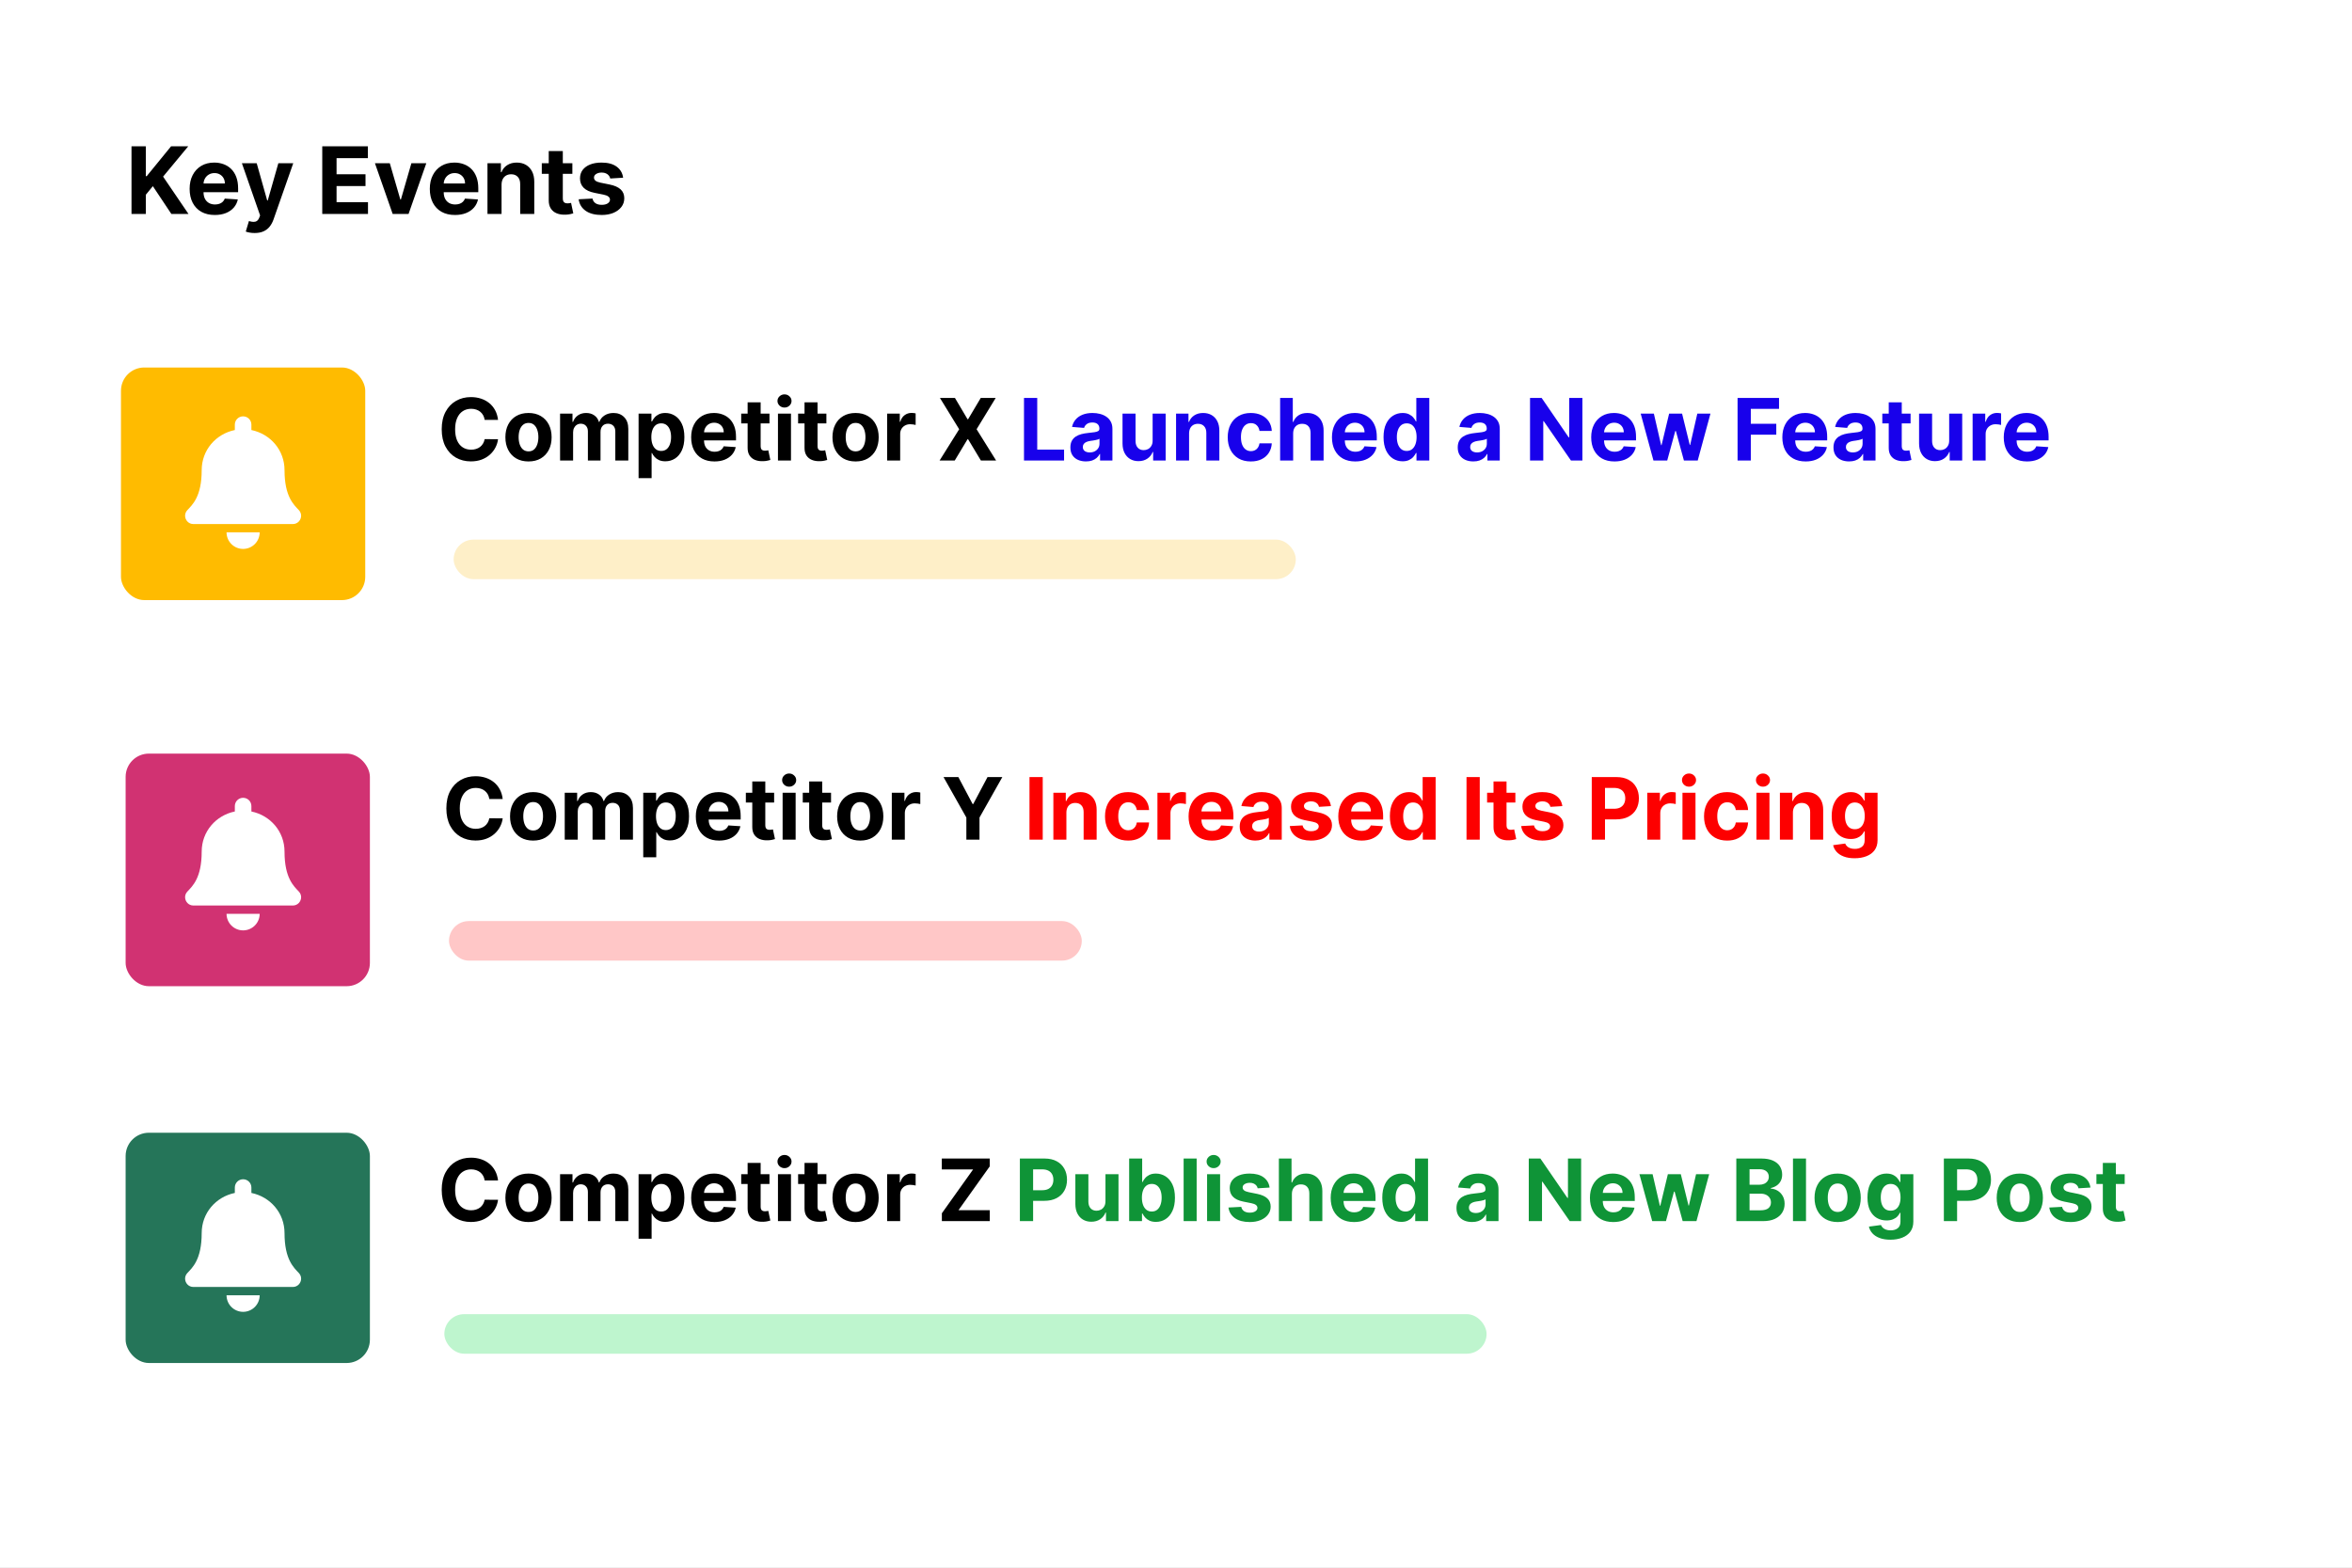 <svg width="1011" height="674" viewBox="0 0 1011 674" fill="none" xmlns="http://www.w3.org/2000/svg">
<rect x="0" y="0" width="1011" height="674" fill="#333333" stroke="none"/>
<g clip-path="url(#clip0_108_2)">
<rect width="1011" height="674" fill="white"/>
<rect y="-106" width="1283" height="863" rx="10" fill="white"/>
<path d="M56.528 92V62.909H62.679V75.736H63.062L73.531 62.909H80.903L70.108 75.935L81.031 92H73.673L65.704 80.04L62.679 83.733V92H56.528ZM92.335 92.426C90.09 92.426 88.158 91.972 86.539 91.062C84.929 90.144 83.689 88.847 82.817 87.171C81.946 85.485 81.511 83.492 81.511 81.19C81.511 78.946 81.946 76.976 82.817 75.281C83.689 73.586 84.915 72.265 86.496 71.318C88.087 70.371 89.953 69.898 92.093 69.898C93.532 69.898 94.872 70.13 96.113 70.594C97.363 71.048 98.452 71.735 99.38 72.653C100.317 73.572 101.047 74.727 101.567 76.119C102.088 77.502 102.349 79.121 102.349 80.977V82.639H83.925V78.889H96.653C96.653 78.018 96.463 77.246 96.085 76.574C95.706 75.901 95.18 75.376 94.508 74.997C93.845 74.609 93.073 74.415 92.192 74.415C91.274 74.415 90.46 74.628 89.749 75.054C89.049 75.471 88.499 76.034 88.102 76.744C87.704 77.445 87.5 78.226 87.491 79.088V82.653C87.491 83.733 87.69 84.666 88.087 85.452C88.495 86.238 89.067 86.844 89.806 87.27C90.545 87.696 91.421 87.909 92.434 87.909C93.106 87.909 93.722 87.814 94.281 87.625C94.839 87.436 95.317 87.151 95.715 86.773C96.113 86.394 96.416 85.93 96.624 85.381L102.221 85.75C101.937 87.095 101.354 88.269 100.474 89.273C99.603 90.267 98.476 91.044 97.093 91.602C95.72 92.151 94.134 92.426 92.335 92.426ZM109.447 100.182C108.68 100.182 107.961 100.12 107.288 99.997C106.625 99.883 106.076 99.737 105.641 99.557L107.004 95.04C107.714 95.258 108.354 95.376 108.922 95.395C109.5 95.414 109.997 95.281 110.413 94.997C110.839 94.713 111.185 94.23 111.45 93.548L111.805 92.625L103.979 70.182H110.342L114.859 86.204H115.087L119.646 70.182H126.053L117.572 94.358C117.165 95.532 116.611 96.555 115.911 97.426C115.219 98.307 114.343 98.984 113.283 99.457C112.222 99.94 110.944 100.182 109.447 100.182ZM138.521 92V62.909H158.123V67.98H144.671V74.912H157.114V79.983H144.671V86.929H158.18V92H138.521ZM183.24 70.182L175.612 92H168.794L161.166 70.182H167.558L172.089 85.793H172.317L176.834 70.182H183.24ZM195.577 92.426C193.332 92.426 191.401 91.972 189.781 91.062C188.171 90.144 186.931 88.847 186.06 87.171C185.188 85.485 184.753 83.492 184.753 81.19C184.753 78.946 185.188 76.976 186.06 75.281C186.931 73.586 188.157 72.265 189.739 71.318C191.33 70.371 193.195 69.898 195.335 69.898C196.775 69.898 198.115 70.13 199.355 70.594C200.605 71.048 201.694 71.735 202.622 72.653C203.56 73.572 204.289 74.727 204.81 76.119C205.33 77.502 205.591 79.121 205.591 80.977V82.639H187.168V78.889H199.895C199.895 78.018 199.705 77.246 199.327 76.574C198.948 75.901 198.422 75.376 197.75 74.997C197.087 74.609 196.315 74.415 195.435 74.415C194.516 74.415 193.702 74.628 192.991 75.054C192.291 75.471 191.741 76.034 191.344 76.744C190.946 77.445 190.742 78.226 190.733 79.088V82.653C190.733 83.733 190.932 84.666 191.33 85.452C191.737 86.238 192.31 86.844 193.048 87.27C193.787 87.696 194.663 87.909 195.676 87.909C196.348 87.909 196.964 87.814 197.523 87.625C198.081 87.436 198.56 87.151 198.957 86.773C199.355 86.394 199.658 85.93 199.866 85.381L205.463 85.75C205.179 87.095 204.597 88.269 203.716 89.273C202.845 90.267 201.718 91.044 200.335 91.602C198.962 92.151 197.376 92.426 195.577 92.426ZM215.591 79.386V92H209.54V70.182H215.307V74.031H215.562C216.045 72.762 216.855 71.758 217.991 71.02C219.128 70.272 220.506 69.898 222.125 69.898C223.64 69.898 224.961 70.229 226.088 70.892C227.215 71.555 228.091 72.502 228.716 73.733C229.341 74.954 229.653 76.413 229.653 78.108V92H223.602V79.188C223.612 77.852 223.271 76.811 222.58 76.062C221.888 75.305 220.937 74.926 219.724 74.926C218.91 74.926 218.19 75.101 217.565 75.452C216.95 75.802 216.467 76.313 216.116 76.986C215.776 77.649 215.6 78.449 215.591 79.386ZM246.028 70.182V74.727H232.888V70.182H246.028ZM235.871 64.954H241.923V85.296C241.923 85.854 242.008 86.29 242.178 86.602C242.349 86.905 242.585 87.118 242.888 87.242C243.201 87.365 243.561 87.426 243.968 87.426C244.252 87.426 244.536 87.403 244.82 87.355C245.104 87.298 245.322 87.256 245.474 87.227L246.425 91.73C246.122 91.825 245.696 91.934 245.147 92.057C244.598 92.189 243.93 92.27 243.144 92.298C241.686 92.355 240.407 92.161 239.309 91.716C238.22 91.271 237.372 90.579 236.766 89.642C236.16 88.704 235.862 87.521 235.871 86.091V64.954ZM267.849 76.403L262.31 76.744C262.215 76.271 262.011 75.845 261.699 75.466C261.386 75.078 260.974 74.77 260.463 74.543C259.961 74.306 259.36 74.188 258.659 74.188C257.722 74.188 256.931 74.386 256.287 74.784C255.643 75.172 255.321 75.693 255.321 76.347C255.321 76.867 255.529 77.308 255.946 77.668C256.363 78.028 257.078 78.316 258.091 78.534L262.04 79.329C264.161 79.765 265.742 80.466 266.784 81.432C267.826 82.398 268.347 83.667 268.347 85.239C268.347 86.669 267.925 87.923 267.082 89.003C266.249 90.082 265.103 90.925 263.645 91.531C262.196 92.128 260.525 92.426 258.631 92.426C255.742 92.426 253.441 91.825 251.727 90.622C250.023 89.41 249.024 87.762 248.73 85.679L254.682 85.367C254.862 86.247 255.297 86.919 255.989 87.383C256.68 87.838 257.565 88.065 258.645 88.065C259.705 88.065 260.558 87.862 261.202 87.454C261.855 87.038 262.187 86.503 262.196 85.849C262.187 85.3 261.955 84.85 261.5 84.5C261.045 84.14 260.345 83.865 259.398 83.676L255.619 82.923C253.489 82.497 251.902 81.758 250.861 80.707C249.829 79.656 249.312 78.316 249.312 76.688C249.312 75.286 249.691 74.079 250.449 73.065C251.216 72.052 252.291 71.271 253.673 70.722C255.065 70.172 256.694 69.898 258.56 69.898C261.315 69.898 263.484 70.48 265.065 71.645C266.656 72.81 267.584 74.396 267.849 76.403Z" fill="black"/>
<path d="M214.081 180.512H208.326C208.221 179.767 208.007 179.106 207.683 178.528C207.358 177.941 206.942 177.442 206.434 177.03C205.926 176.618 205.339 176.303 204.674 176.084C204.017 175.865 203.303 175.755 202.532 175.755C201.139 175.755 199.926 176.101 198.892 176.793C197.859 177.477 197.057 178.475 196.488 179.789C195.919 181.094 195.634 182.68 195.634 184.545C195.634 186.464 195.919 188.076 196.488 189.381C197.066 190.686 197.872 191.671 198.906 192.337C199.939 193.003 201.135 193.336 202.493 193.336C203.255 193.336 203.96 193.235 204.608 193.033C205.265 192.832 205.847 192.538 206.355 192.153C206.864 191.759 207.284 191.281 207.617 190.721C207.958 190.16 208.195 189.521 208.326 188.803L214.081 188.829C213.932 190.064 213.56 191.255 212.964 192.403C212.378 193.541 211.585 194.562 210.586 195.464C209.596 196.358 208.414 197.067 207.039 197.593C205.672 198.109 204.126 198.368 202.401 198.368C200 198.368 197.854 197.825 195.962 196.739C194.079 195.652 192.59 194.08 191.495 192.022C190.409 189.963 189.866 187.471 189.866 184.545C189.866 181.611 190.418 179.115 191.521 177.056C192.625 174.998 194.123 173.43 196.015 172.352C197.907 171.266 200.036 170.723 202.401 170.723C203.96 170.723 205.405 170.942 206.737 171.38C208.077 171.818 209.264 172.457 210.297 173.298C211.331 174.13 212.172 175.151 212.82 176.36C213.477 177.569 213.897 178.953 214.081 180.512ZM227.175 198.394C225.134 198.394 223.369 197.961 221.879 197.093C220.399 196.217 219.256 195 218.45 193.441C217.644 191.873 217.241 190.055 217.241 187.988C217.241 185.903 217.644 184.081 218.45 182.522C219.256 180.954 220.399 179.737 221.879 178.869C223.369 177.993 225.134 177.555 227.175 177.555C229.215 177.555 230.976 177.993 232.456 178.869C233.946 179.737 235.093 180.954 235.899 182.522C236.705 184.081 237.108 185.903 237.108 187.988C237.108 190.055 236.705 191.873 235.899 193.441C235.093 195 233.946 196.217 232.456 197.093C230.976 197.961 229.215 198.394 227.175 198.394ZM227.201 194.058C228.129 194.058 228.905 193.795 229.526 193.27C230.148 192.736 230.617 192.009 230.932 191.089C231.256 190.169 231.419 189.122 231.419 187.949C231.419 186.775 231.256 185.728 230.932 184.808C230.617 183.888 230.148 183.161 229.526 182.627C228.905 182.093 228.129 181.826 227.201 181.826C226.264 181.826 225.475 182.093 224.836 182.627C224.205 183.161 223.728 183.888 223.404 184.808C223.088 185.728 222.931 186.775 222.931 187.949C222.931 189.122 223.088 190.169 223.404 191.089C223.728 192.009 224.205 192.736 224.836 193.27C225.475 193.795 226.264 194.058 227.201 194.058ZM240.747 198V177.818H246.082V181.379H246.318C246.739 180.196 247.44 179.263 248.421 178.58C249.402 177.897 250.575 177.555 251.942 177.555C253.326 177.555 254.504 177.901 255.476 178.593C256.449 179.277 257.097 180.205 257.421 181.379H257.631C258.043 180.223 258.787 179.299 259.865 178.607C260.951 177.906 262.234 177.555 263.715 177.555C265.598 177.555 267.126 178.155 268.3 179.355C269.483 180.547 270.074 182.237 270.074 184.427V198H264.49V185.531C264.49 184.41 264.192 183.569 263.596 183.008C263.001 182.448 262.256 182.167 261.363 182.167C260.347 182.167 259.554 182.491 258.985 183.14C258.415 183.779 258.131 184.624 258.131 185.675V198H252.704V185.413C252.704 184.423 252.419 183.634 251.85 183.048C251.289 182.461 250.549 182.167 249.629 182.167C249.008 182.167 248.447 182.325 247.948 182.64C247.457 182.947 247.067 183.38 246.778 183.941C246.489 184.493 246.345 185.141 246.345 185.886V198H240.747ZM274.495 205.568V177.818H280.014V181.208H280.263C280.509 180.665 280.864 180.113 281.328 179.553C281.801 178.983 282.414 178.51 283.167 178.134C283.929 177.748 284.875 177.555 286.005 177.555C287.477 177.555 288.835 177.941 290.078 178.712C291.322 179.474 292.317 180.626 293.061 182.167C293.806 183.7 294.178 185.623 294.178 187.935C294.178 190.187 293.814 192.087 293.087 193.638C292.369 195.179 291.388 196.349 290.144 197.146C288.909 197.934 287.525 198.328 285.992 198.328C284.906 198.328 283.982 198.149 283.22 197.79C282.467 197.431 281.849 196.98 281.367 196.436C280.885 195.885 280.518 195.328 280.263 194.768H280.093V205.568H274.495ZM279.974 187.909C279.974 189.109 280.141 190.156 280.474 191.049C280.807 191.943 281.288 192.639 281.919 193.138C282.55 193.629 283.316 193.874 284.218 193.874C285.129 193.874 285.9 193.625 286.531 193.125C287.162 192.617 287.639 191.917 287.963 191.023C288.296 190.121 288.462 189.083 288.462 187.909C288.462 186.744 288.3 185.719 287.976 184.835C287.652 183.95 287.175 183.258 286.544 182.759C285.913 182.259 285.138 182.01 284.218 182.01C283.307 182.01 282.537 182.25 281.906 182.732C281.284 183.214 280.807 183.897 280.474 184.782C280.141 185.667 279.974 186.709 279.974 187.909ZM307.107 198.394C305.031 198.394 303.244 197.974 301.746 197.133C300.257 196.283 299.109 195.083 298.304 193.533C297.498 191.973 297.095 190.13 297.095 188.001C297.095 185.925 297.498 184.103 298.304 182.535C299.109 180.967 300.244 179.745 301.707 178.869C303.178 177.993 304.904 177.555 306.884 177.555C308.215 177.555 309.454 177.77 310.602 178.199C311.758 178.62 312.766 179.255 313.624 180.104C314.491 180.954 315.166 182.023 315.647 183.31C316.129 184.589 316.37 186.087 316.37 187.804V189.341H299.328V185.873H311.101C311.101 185.067 310.926 184.353 310.576 183.731C310.225 183.109 309.739 182.623 309.117 182.272C308.504 181.913 307.79 181.734 306.975 181.734C306.126 181.734 305.373 181.931 304.716 182.325C304.067 182.71 303.559 183.232 303.191 183.888C302.824 184.537 302.635 185.259 302.626 186.056V189.354C302.626 190.353 302.81 191.216 303.178 191.943C303.555 192.67 304.085 193.23 304.768 193.625C305.451 194.019 306.262 194.216 307.199 194.216C307.821 194.216 308.39 194.128 308.907 193.953C309.424 193.778 309.866 193.515 310.234 193.165C310.602 192.814 310.882 192.385 311.075 191.877L316.252 192.219C315.989 193.463 315.45 194.549 314.636 195.477C313.83 196.397 312.787 197.115 311.509 197.632C310.238 198.14 308.771 198.394 307.107 198.394ZM330.757 177.818V182.023H318.604V177.818H330.757ZM321.363 172.983H326.96V191.798C326.96 192.315 327.039 192.718 327.197 193.007C327.354 193.287 327.573 193.484 327.854 193.598C328.143 193.712 328.476 193.769 328.852 193.769C329.115 193.769 329.378 193.747 329.641 193.703C329.903 193.651 330.105 193.612 330.245 193.585L331.125 197.75C330.845 197.838 330.451 197.939 329.943 198.053C329.435 198.175 328.817 198.25 328.09 198.276C326.741 198.328 325.559 198.149 324.543 197.737C323.535 197.326 322.751 196.686 322.191 195.819C321.63 194.952 321.354 193.857 321.363 192.534V172.983ZM334.404 198V177.818H340.001V198H334.404ZM337.215 175.217C336.383 175.217 335.669 174.941 335.074 174.389C334.487 173.828 334.193 173.158 334.193 172.379C334.193 171.608 334.487 170.946 335.074 170.395C335.669 169.834 336.383 169.554 337.215 169.554C338.048 169.554 338.757 169.834 339.344 170.395C339.94 170.946 340.237 171.608 340.237 172.379C340.237 173.158 339.94 173.828 339.344 174.389C338.757 174.941 338.048 175.217 337.215 175.217ZM355.219 177.818V182.023H343.066V177.818H355.219ZM345.825 172.983H351.422V191.798C351.422 192.315 351.501 192.718 351.659 193.007C351.816 193.287 352.035 193.484 352.316 193.598C352.605 193.712 352.938 193.769 353.314 193.769C353.577 193.769 353.84 193.747 354.103 193.703C354.365 193.651 354.567 193.612 354.707 193.585L355.587 197.75C355.307 197.838 354.913 197.939 354.405 198.053C353.897 198.175 353.279 198.25 352.552 198.276C351.203 198.328 350.021 198.149 349.005 197.737C347.997 197.326 347.213 196.686 346.653 195.819C346.092 194.952 345.816 193.857 345.825 192.534V172.983ZM367.767 198.394C365.726 198.394 363.961 197.961 362.472 197.093C360.992 196.217 359.849 195 359.043 193.441C358.237 191.873 357.834 190.055 357.834 187.988C357.834 185.903 358.237 184.081 359.043 182.522C359.849 180.954 360.992 179.737 362.472 178.869C363.961 177.993 365.726 177.555 367.767 177.555C369.808 177.555 371.569 177.993 373.049 178.869C374.538 179.737 375.686 180.954 376.492 182.522C377.298 184.081 377.701 185.903 377.701 187.988C377.701 190.055 377.298 191.873 376.492 193.441C375.686 195 374.538 196.217 373.049 197.093C371.569 197.961 369.808 198.394 367.767 198.394ZM367.794 194.058C368.722 194.058 369.497 193.795 370.119 193.27C370.741 192.736 371.21 192.009 371.525 191.089C371.849 190.169 372.011 189.122 372.011 187.949C372.011 186.775 371.849 185.728 371.525 184.808C371.21 183.888 370.741 183.161 370.119 182.627C369.497 182.093 368.722 181.826 367.794 181.826C366.856 181.826 366.068 182.093 365.429 182.627C364.798 183.161 364.32 183.888 363.996 184.808C363.681 185.728 363.523 186.775 363.523 187.949C363.523 189.122 363.681 190.169 363.996 191.089C364.32 192.009 364.798 192.736 365.429 193.27C366.068 193.795 366.856 194.058 367.794 194.058ZM381.34 198V177.818H386.767V181.339H386.977C387.345 180.087 387.962 179.141 388.829 178.501C389.697 177.853 390.695 177.529 391.825 177.529C392.105 177.529 392.408 177.547 392.732 177.582C393.056 177.617 393.341 177.665 393.586 177.726V182.693C393.323 182.614 392.96 182.544 392.495 182.483C392.031 182.421 391.606 182.391 391.221 182.391C390.397 182.391 389.662 182.57 389.013 182.929C388.374 183.28 387.866 183.77 387.489 184.401C387.121 185.032 386.937 185.759 386.937 186.582V198H381.34ZM410.483 171.091L415.909 180.262H416.12L421.572 171.091H427.997L419.785 184.545L428.181 198H421.638L416.12 188.816H415.909L410.391 198H403.874L412.296 184.545L404.032 171.091H410.483Z" fill="black"/>
<path d="M440.161 198V171.091H445.85V193.309H457.387V198H440.161ZM466.804 198.381C465.516 198.381 464.369 198.158 463.362 197.711C462.354 197.255 461.557 196.585 460.97 195.701C460.392 194.807 460.103 193.695 460.103 192.363C460.103 191.242 460.309 190.3 460.721 189.538C461.132 188.776 461.693 188.163 462.402 187.699C463.112 187.235 463.918 186.884 464.82 186.648C465.731 186.411 466.686 186.245 467.684 186.148C468.858 186.026 469.804 185.912 470.522 185.807C471.241 185.693 471.762 185.527 472.086 185.308C472.41 185.089 472.572 184.764 472.572 184.335V184.256C472.572 183.424 472.309 182.78 471.784 182.325C471.267 181.869 470.531 181.642 469.576 181.642C468.569 181.642 467.768 181.865 467.172 182.312C466.576 182.75 466.182 183.302 465.989 183.967L460.813 183.547C461.075 182.321 461.592 181.261 462.363 180.367C463.134 179.465 464.128 178.773 465.346 178.291C466.572 177.801 467.991 177.555 469.603 177.555C470.724 177.555 471.797 177.687 472.822 177.95C473.855 178.212 474.771 178.62 475.568 179.172C476.374 179.723 477.009 180.433 477.473 181.3C477.937 182.158 478.169 183.188 478.169 184.388V198H472.861V195.201H472.704C472.379 195.832 471.946 196.388 471.403 196.87C470.86 197.343 470.207 197.715 469.445 197.987C468.683 198.25 467.803 198.381 466.804 198.381ZM468.407 194.518C469.23 194.518 469.957 194.356 470.588 194.032C471.219 193.699 471.714 193.252 472.073 192.692C472.432 192.131 472.612 191.496 472.612 190.787V188.645C472.436 188.759 472.196 188.864 471.889 188.96C471.591 189.048 471.254 189.131 470.877 189.21C470.501 189.28 470.124 189.346 469.747 189.407C469.371 189.46 469.029 189.508 468.722 189.551C468.065 189.648 467.492 189.801 467.001 190.011C466.511 190.222 466.13 190.506 465.858 190.865C465.587 191.216 465.451 191.654 465.451 192.179C465.451 192.941 465.727 193.524 466.278 193.927C466.839 194.321 467.549 194.518 468.407 194.518ZM495.454 189.407V177.818H501.051V198H495.677V194.334H495.467C495.012 195.517 494.254 196.467 493.194 197.185C492.143 197.904 490.86 198.263 489.344 198.263C487.995 198.263 486.809 197.956 485.784 197.343C484.759 196.73 483.957 195.858 483.379 194.728C482.81 193.598 482.521 192.245 482.512 190.668V177.818H488.109V189.67C488.118 190.861 488.438 191.803 489.068 192.495C489.699 193.187 490.544 193.533 491.604 193.533C492.279 193.533 492.909 193.379 493.496 193.073C494.083 192.757 494.556 192.293 494.915 191.68C495.283 191.067 495.463 190.309 495.454 189.407ZM511.126 186.332V198H505.529V177.818H510.863V181.379H511.1C511.546 180.205 512.295 179.277 513.346 178.593C514.398 177.901 515.672 177.555 517.17 177.555C518.571 177.555 519.793 177.862 520.836 178.475C521.878 179.088 522.688 179.964 523.267 181.103C523.845 182.233 524.134 183.582 524.134 185.15V198H518.536V186.148C518.545 184.913 518.23 183.95 517.59 183.258C516.951 182.557 516.071 182.207 514.949 182.207C514.196 182.207 513.53 182.369 512.952 182.693C512.383 183.017 511.936 183.49 511.612 184.112C511.297 184.725 511.135 185.465 511.126 186.332ZM537.664 198.394C535.597 198.394 533.818 197.956 532.329 197.08C530.849 196.196 529.71 194.969 528.913 193.401C528.125 191.833 527.731 190.029 527.731 187.988C527.731 185.921 528.129 184.107 528.926 182.548C529.732 180.98 530.875 179.758 532.356 178.882C533.836 177.998 535.597 177.555 537.638 177.555C539.398 177.555 540.94 177.875 542.263 178.515C543.585 179.154 544.632 180.052 545.403 181.208C546.174 182.364 546.598 183.722 546.677 185.281H541.395C541.246 184.274 540.852 183.464 540.213 182.85C539.582 182.229 538.754 181.918 537.729 181.918C536.862 181.918 536.105 182.154 535.456 182.627C534.817 183.091 534.318 183.77 533.959 184.664C533.599 185.557 533.42 186.639 533.42 187.909C533.42 189.197 533.595 190.292 533.945 191.194C534.305 192.096 534.808 192.784 535.456 193.257C536.105 193.73 536.862 193.966 537.729 193.966C538.369 193.966 538.943 193.835 539.451 193.572C539.968 193.309 540.392 192.928 540.725 192.429C541.067 191.921 541.29 191.312 541.395 190.603H546.677C546.59 192.144 546.169 193.502 545.416 194.676C544.671 195.841 543.642 196.752 542.328 197.409C541.014 198.066 539.459 198.394 537.664 198.394ZM555.858 186.332V198H550.261V171.091H555.701V181.379H555.937C556.393 180.188 557.128 179.255 558.145 178.58C559.161 177.897 560.435 177.555 561.968 177.555C563.37 177.555 564.592 177.862 565.634 178.475C566.685 179.08 567.5 179.951 568.078 181.09C568.665 182.22 568.954 183.573 568.945 185.15V198H563.348V186.148C563.356 184.905 563.041 183.937 562.402 183.245C561.771 182.553 560.886 182.207 559.748 182.207C558.985 182.207 558.311 182.369 557.724 182.693C557.146 183.017 556.69 183.49 556.358 184.112C556.033 184.725 555.867 185.465 555.858 186.332ZM582.547 198.394C580.471 198.394 578.684 197.974 577.187 197.133C575.697 196.283 574.55 195.083 573.744 193.533C572.938 191.973 572.535 190.13 572.535 188.001C572.535 185.925 572.938 184.103 573.744 182.535C574.55 180.967 575.684 179.745 577.147 178.869C578.619 177.993 580.344 177.555 582.324 177.555C583.655 177.555 584.895 177.77 586.042 178.199C587.199 178.62 588.206 179.255 589.064 180.104C589.932 180.954 590.606 182.023 591.088 183.31C591.57 184.589 591.81 186.087 591.81 187.804V189.341H574.769V185.873H586.542C586.542 185.067 586.366 184.353 586.016 183.731C585.666 183.109 585.18 182.623 584.558 182.272C583.944 181.913 583.231 181.734 582.416 181.734C581.566 181.734 580.813 181.931 580.156 182.325C579.508 182.71 579 183.232 578.632 183.888C578.264 184.537 578.076 185.259 578.067 186.056V189.354C578.067 190.353 578.251 191.216 578.619 191.943C578.995 192.67 579.525 193.23 580.209 193.625C580.892 194.019 581.702 194.216 582.639 194.216C583.261 194.216 583.831 194.128 584.347 193.953C584.864 193.778 585.307 193.515 585.674 193.165C586.042 192.814 586.323 192.385 586.515 191.877L591.692 192.219C591.429 193.463 590.891 194.549 590.076 195.477C589.27 196.397 588.228 197.115 586.949 197.632C585.679 198.14 584.212 198.394 582.547 198.394ZM602.9 198.328C601.367 198.328 599.979 197.934 598.735 197.146C597.5 196.349 596.519 195.179 595.792 193.638C595.073 192.087 594.714 190.187 594.714 187.935C594.714 185.623 595.086 183.7 595.831 182.167C596.576 180.626 597.565 179.474 598.801 178.712C600.044 177.941 601.406 177.555 602.887 177.555C604.017 177.555 604.958 177.748 605.712 178.134C606.474 178.51 607.087 178.983 607.551 179.553C608.024 180.113 608.383 180.665 608.629 181.208H608.799V171.091H614.384V198H608.865V194.768H608.629C608.366 195.328 607.994 195.885 607.512 196.436C607.039 196.98 606.421 197.431 605.659 197.79C604.906 198.149 603.986 198.328 602.9 198.328ZM604.674 193.874C605.576 193.874 606.338 193.629 606.96 193.138C607.591 192.639 608.072 191.943 608.405 191.049C608.747 190.156 608.918 189.109 608.918 187.909C608.918 186.709 608.751 185.667 608.418 184.782C608.086 183.897 607.604 183.214 606.973 182.732C606.342 182.25 605.576 182.01 604.674 182.01C603.754 182.01 602.979 182.259 602.348 182.759C601.717 183.258 601.24 183.95 600.916 184.835C600.592 185.719 600.43 186.744 600.43 187.909C600.43 189.083 600.592 190.121 600.916 191.023C601.249 191.917 601.726 192.617 602.348 193.125C602.979 193.625 603.754 193.874 604.674 193.874ZM633.304 198.381C632.016 198.381 630.869 198.158 629.862 197.711C628.854 197.255 628.057 196.585 627.47 195.701C626.892 194.807 626.603 193.695 626.603 192.363C626.603 191.242 626.809 190.3 627.221 189.538C627.632 188.776 628.193 188.163 628.902 187.699C629.612 187.235 630.418 186.884 631.32 186.648C632.231 186.411 633.186 186.245 634.184 186.148C635.358 186.026 636.304 185.912 637.022 185.807C637.741 185.693 638.262 185.527 638.586 185.308C638.91 185.089 639.072 184.764 639.072 184.335V184.256C639.072 183.424 638.809 182.78 638.284 182.325C637.767 181.869 637.031 181.642 636.076 181.642C635.069 181.642 634.268 181.865 633.672 182.312C633.076 182.75 632.682 183.302 632.489 183.967L627.313 183.547C627.575 182.321 628.092 181.261 628.863 180.367C629.634 179.465 630.628 178.773 631.846 178.291C633.072 177.801 634.491 177.555 636.103 177.555C637.224 177.555 638.297 177.687 639.322 177.95C640.355 178.212 641.271 178.62 642.068 179.172C642.874 179.723 643.509 180.433 643.973 181.3C644.437 182.158 644.669 183.188 644.669 184.388V198H639.361V195.201H639.204C638.879 195.832 638.446 196.388 637.903 196.87C637.36 197.343 636.707 197.715 635.945 197.987C635.183 198.25 634.303 198.381 633.304 198.381ZM634.907 194.518C635.73 194.518 636.457 194.356 637.088 194.032C637.719 193.699 638.214 193.252 638.573 192.692C638.932 192.131 639.112 191.496 639.112 190.787V188.645C638.936 188.759 638.696 188.864 638.389 188.96C638.091 189.048 637.754 189.131 637.377 189.21C637.001 189.28 636.624 189.346 636.247 189.407C635.871 189.46 635.529 189.508 635.222 189.551C634.565 189.648 633.992 189.801 633.501 190.011C633.011 190.222 632.63 190.506 632.358 190.865C632.087 191.216 631.951 191.654 631.951 192.179C631.951 192.941 632.227 193.524 632.778 193.927C633.339 194.321 634.049 194.518 634.907 194.518ZM680.188 171.091V198H675.274L663.567 181.064H663.37V198H657.681V171.091H662.673L674.289 188.014H674.525V171.091H680.188ZM693.981 198.394C691.905 198.394 690.118 197.974 688.62 197.133C687.131 196.283 685.984 195.083 685.178 193.533C684.372 191.973 683.969 190.13 683.969 188.001C683.969 185.925 684.372 184.103 685.178 182.535C685.984 180.967 687.118 179.745 688.581 178.869C690.052 177.993 691.778 177.555 693.758 177.555C695.089 177.555 696.328 177.77 697.476 178.199C698.632 178.62 699.64 179.255 700.498 180.104C701.365 180.954 702.04 182.023 702.521 183.31C703.003 184.589 703.244 186.087 703.244 187.804V189.341H686.203V185.873H697.975C697.975 185.067 697.8 184.353 697.45 183.731C697.099 183.109 696.613 182.623 695.991 182.272C695.378 181.913 694.664 181.734 693.85 181.734C693 181.734 692.247 181.931 691.59 182.325C690.941 182.71 690.433 183.232 690.065 183.888C689.698 184.537 689.509 185.259 689.5 186.056V189.354C689.5 190.353 689.684 191.216 690.052 191.943C690.429 192.67 690.959 193.23 691.642 193.625C692.325 194.019 693.136 194.216 694.073 194.216C694.695 194.216 695.264 194.128 695.781 193.953C696.298 193.778 696.74 193.515 697.108 193.165C697.476 192.814 697.756 192.385 697.949 191.877L703.126 192.219C702.863 193.463 702.324 194.549 701.51 195.477C700.704 196.397 699.661 197.115 698.383 197.632C697.112 198.14 695.645 198.394 693.981 198.394ZM710.733 198L705.241 177.818H710.904L714.031 191.378H714.215L717.474 177.818H723.032L726.343 191.299H726.514L729.588 177.818H735.238L729.759 198H723.833L720.364 185.308H720.115L716.646 198H710.733ZM746.892 198V171.091H764.709V175.782H752.582V182.194H763.527V186.884H752.582V198H746.892ZM776.147 198.394C774.071 198.394 772.284 197.974 770.786 197.133C769.297 196.283 768.15 195.083 767.344 193.533C766.538 191.973 766.135 190.13 766.135 188.001C766.135 185.925 766.538 184.103 767.344 182.535C768.15 180.967 769.284 179.745 770.747 178.869C772.218 177.993 773.944 177.555 775.924 177.555C777.255 177.555 778.494 177.77 779.642 178.199C780.798 178.62 781.806 179.255 782.664 180.104C783.531 180.954 784.206 182.023 784.687 183.31C785.169 184.589 785.41 186.087 785.41 187.804V189.341H768.369V185.873H780.141C780.141 185.067 779.966 184.353 779.616 183.731C779.265 183.109 778.779 182.623 778.157 182.272C777.544 181.913 776.83 181.734 776.016 181.734C775.166 181.734 774.413 181.931 773.756 182.325C773.107 182.71 772.599 183.232 772.231 183.888C771.864 184.537 771.675 185.259 771.666 186.056V189.354C771.666 190.353 771.85 191.216 772.218 191.943C772.595 192.67 773.125 193.23 773.808 193.625C774.491 194.019 775.302 194.216 776.239 194.216C776.861 194.216 777.43 194.128 777.947 193.953C778.464 193.778 778.906 193.515 779.274 193.165C779.642 192.814 779.922 192.385 780.115 191.877L785.292 192.219C785.029 193.463 784.49 194.549 783.676 195.477C782.87 196.397 781.827 197.115 780.549 197.632C779.278 198.14 777.811 198.394 776.147 198.394ZM794.818 198.381C793.53 198.381 792.383 198.158 791.375 197.711C790.368 197.255 789.571 196.585 788.984 195.701C788.406 194.807 788.117 193.695 788.117 192.363C788.117 191.242 788.323 190.3 788.734 189.538C789.146 188.776 789.707 188.163 790.416 187.699C791.126 187.235 791.931 186.884 792.834 186.648C793.745 186.411 794.699 186.245 795.698 186.148C796.872 186.026 797.818 185.912 798.536 185.807C799.254 185.693 799.776 185.527 800.1 185.308C800.424 185.089 800.586 184.764 800.586 184.335V184.256C800.586 183.424 800.323 182.78 799.797 182.325C799.281 181.869 798.545 181.642 797.59 181.642C796.583 181.642 795.781 181.865 795.186 182.312C794.59 182.75 794.196 183.302 794.003 183.967L788.826 183.547C789.089 182.321 789.606 181.261 790.377 180.367C791.148 179.465 792.142 178.773 793.359 178.291C794.586 177.801 796.005 177.555 797.616 177.555C798.738 177.555 799.811 177.687 800.835 177.95C801.869 178.212 802.784 178.62 803.582 179.172C804.387 179.723 805.023 180.433 805.487 181.3C805.951 182.158 806.183 183.188 806.183 184.388V198H800.875V195.201H800.717C800.393 195.832 799.96 196.388 799.416 196.87C798.873 197.343 798.221 197.715 797.459 197.987C796.697 198.25 795.816 198.381 794.818 198.381ZM796.421 194.518C797.244 194.518 797.971 194.356 798.602 194.032C799.233 193.699 799.727 193.252 800.087 192.692C800.446 192.131 800.625 191.496 800.625 190.787V188.645C800.45 188.759 800.209 188.864 799.903 188.96C799.605 189.048 799.268 189.131 798.891 189.21C798.514 189.28 798.138 189.346 797.761 189.407C797.384 189.46 797.043 189.508 796.736 189.551C796.079 189.648 795.505 189.801 795.015 190.011C794.524 190.222 794.143 190.506 793.872 190.865C793.6 191.216 793.464 191.654 793.464 192.179C793.464 192.941 793.74 193.524 794.292 193.927C794.853 194.321 795.562 194.518 796.421 194.518ZM821.26 177.818V182.023H809.107V177.818H821.26ZM811.866 172.983H817.463V191.798C817.463 192.315 817.542 192.718 817.7 193.007C817.857 193.287 818.076 193.484 818.357 193.598C818.646 193.712 818.979 193.769 819.355 193.769C819.618 193.769 819.881 193.747 820.144 193.703C820.406 193.651 820.608 193.612 820.748 193.585L821.628 197.75C821.348 197.838 820.954 197.939 820.446 198.053C819.938 198.175 819.32 198.25 818.593 198.276C817.244 198.328 816.062 198.149 815.046 197.737C814.038 197.326 813.254 196.686 812.694 195.819C812.133 194.952 811.857 193.857 811.866 192.534V172.983ZM837.849 189.407V177.818H843.446V198H838.072V194.334H837.862C837.406 195.517 836.649 196.467 835.589 197.185C834.538 197.904 833.254 198.263 831.739 198.263C830.39 198.263 829.203 197.956 828.178 197.343C827.153 196.73 826.352 195.858 825.774 194.728C825.204 193.598 824.915 192.245 824.907 190.668V177.818H830.504V189.67C830.513 190.861 830.832 191.803 831.463 192.495C832.094 193.187 832.939 193.533 833.999 193.533C834.673 193.533 835.304 193.379 835.891 193.073C836.478 192.757 836.951 192.293 837.31 191.68C837.678 191.067 837.857 190.309 837.849 189.407ZM847.923 198V177.818H853.35V181.339H853.56C853.928 180.087 854.545 179.141 855.412 178.501C856.28 177.853 857.278 177.529 858.408 177.529C858.689 177.529 858.991 177.547 859.315 177.582C859.639 177.617 859.924 177.665 860.169 177.726V182.693C859.906 182.614 859.543 182.544 859.078 182.483C858.614 182.421 858.189 182.391 857.804 182.391C856.98 182.391 856.245 182.57 855.596 182.929C854.957 183.28 854.449 183.77 854.072 184.401C853.704 185.032 853.52 185.759 853.52 186.582V198H847.923ZM871.321 198.394C869.245 198.394 867.458 197.974 865.96 197.133C864.471 196.283 863.323 195.083 862.517 193.533C861.712 191.973 861.309 190.13 861.309 188.001C861.309 185.925 861.712 184.103 862.517 182.535C863.323 180.967 864.458 179.745 865.921 178.869C867.392 177.993 869.118 177.555 871.097 177.555C872.429 177.555 873.668 177.77 874.816 178.199C875.972 178.62 876.979 179.255 877.838 180.104C878.705 180.954 879.379 182.023 879.861 183.31C880.343 184.589 880.584 186.087 880.584 187.804V189.341H863.542V185.873H875.315C875.315 185.067 875.14 184.353 874.79 183.731C874.439 183.109 873.953 182.623 873.331 182.272C872.718 181.913 872.004 181.734 871.189 181.734C870.34 181.734 869.586 181.931 868.929 182.325C868.281 182.71 867.773 183.232 867.405 183.888C867.037 184.537 866.849 185.259 866.84 186.056V189.354C866.84 190.353 867.024 191.216 867.392 191.943C867.769 192.67 868.299 193.23 868.982 193.625C869.665 194.019 870.475 194.216 871.413 194.216C872.035 194.216 872.604 194.128 873.121 193.953C873.638 193.778 874.08 193.515 874.448 193.165C874.816 192.814 875.096 192.385 875.289 191.877L880.466 192.219C880.203 193.463 879.664 194.549 878.85 195.477C878.044 196.397 877.001 197.115 875.722 197.632C874.452 198.14 872.985 198.394 871.321 198.394Z" fill="#1801EB"/>
<rect x="52" y="158" width="105" height="100" rx="10" fill="#FFBB00"/>
<path d="M104.5 236C108.432 236 111.622 232.81 111.622 228.875H97.378C97.378 232.81 100.568 236 104.5 236ZM128.479 219.333C126.328 217.022 122.304 213.545 122.304 202.156C122.304 193.506 116.239 186.581 108.06 184.883V182.562C108.06 180.595 106.466 179 104.5 179C102.534 179 100.94 180.595 100.94 182.562V184.883C92.762 186.581 86.697 193.506 86.697 202.156C86.697 213.545 82.672 217.022 80.521 219.333C79.853 220.051 79.557 220.909 79.563 221.75C79.575 223.576 81.008 225.312 83.136 225.312H125.864C127.993 225.312 129.426 223.576 129.438 221.75C129.443 220.909 129.147 220.05 128.479 219.333Z" fill="white"/>
<rect x="195" y="232" width="362" height="17" rx="8.5" fill="#FEEFC8"/>
<rect x="193" y="396" width="272" height="17" rx="8.5" fill="#FFC7C7"/>
<rect x="191" y="565" width="448" height="17" rx="8.5" fill="#BEF5CE"/>
<path d="M216.081 343.512H210.326C210.221 342.767 210.007 342.106 209.683 341.528C209.358 340.941 208.942 340.442 208.434 340.03C207.926 339.618 207.339 339.303 206.674 339.084C206.017 338.865 205.303 338.755 204.532 338.755C203.139 338.755 201.926 339.101 200.892 339.793C199.859 340.477 199.057 341.475 198.488 342.789C197.919 344.094 197.634 345.68 197.634 347.545C197.634 349.464 197.919 351.076 198.488 352.381C199.066 353.686 199.872 354.671 200.906 355.337C201.939 356.003 203.135 356.336 204.493 356.336C205.255 356.336 205.96 356.235 206.608 356.033C207.265 355.832 207.847 355.538 208.355 355.153C208.864 354.759 209.284 354.281 209.617 353.721C209.958 353.16 210.195 352.521 210.326 351.803L216.081 351.829C215.932 353.064 215.56 354.255 214.964 355.403C214.378 356.541 213.585 357.562 212.586 358.464C211.596 359.358 210.414 360.067 209.039 360.593C207.672 361.109 206.126 361.368 204.401 361.368C202 361.368 199.854 360.825 197.962 359.739C196.079 358.652 194.59 357.08 193.495 355.022C192.409 352.963 191.866 350.471 191.866 347.545C191.866 344.611 192.418 342.115 193.521 340.056C194.625 337.998 196.123 336.43 198.015 335.352C199.907 334.266 202.036 333.723 204.401 333.723C205.96 333.723 207.405 333.942 208.737 334.38C210.077 334.818 211.264 335.457 212.297 336.298C213.331 337.13 214.172 338.151 214.82 339.36C215.477 340.569 215.897 341.953 216.081 343.512ZM229.175 361.394C227.134 361.394 225.369 360.961 223.879 360.093C222.399 359.217 221.256 358 220.45 356.441C219.644 354.873 219.241 353.055 219.241 350.988C219.241 348.903 219.644 347.081 220.45 345.522C221.256 343.954 222.399 342.737 223.879 341.869C225.369 340.993 227.134 340.555 229.175 340.555C231.215 340.555 232.976 340.993 234.456 341.869C235.946 342.737 237.093 343.954 237.899 345.522C238.705 347.081 239.108 348.903 239.108 350.988C239.108 353.055 238.705 354.873 237.899 356.441C237.093 358 235.946 359.217 234.456 360.093C232.976 360.961 231.215 361.394 229.175 361.394ZM229.201 357.058C230.129 357.058 230.905 356.795 231.526 356.27C232.148 355.736 232.617 355.009 232.932 354.089C233.256 353.169 233.419 352.122 233.419 350.949C233.419 349.775 233.256 348.728 232.932 347.808C232.617 346.888 232.148 346.161 231.526 345.627C230.905 345.093 230.129 344.826 229.201 344.826C228.264 344.826 227.475 345.093 226.836 345.627C226.205 346.161 225.728 346.888 225.404 347.808C225.088 348.728 224.931 349.775 224.931 350.949C224.931 352.122 225.088 353.169 225.404 354.089C225.728 355.009 226.205 355.736 226.836 356.27C227.475 356.795 228.264 357.058 229.201 357.058ZM242.747 361V340.818H248.082V344.379H248.318C248.739 343.196 249.44 342.263 250.421 341.58C251.402 340.897 252.575 340.555 253.942 340.555C255.326 340.555 256.504 340.901 257.476 341.593C258.449 342.277 259.097 343.205 259.421 344.379H259.631C260.043 343.223 260.787 342.299 261.865 341.607C262.951 340.906 264.234 340.555 265.715 340.555C267.598 340.555 269.126 341.155 270.3 342.355C271.483 343.547 272.074 345.237 272.074 347.427V361H266.49V348.531C266.49 347.41 266.192 346.569 265.596 346.008C265.001 345.448 264.256 345.167 263.363 345.167C262.347 345.167 261.554 345.491 260.985 346.14C260.415 346.779 260.131 347.624 260.131 348.675V361H254.704V348.413C254.704 347.423 254.419 346.634 253.85 346.048C253.289 345.461 252.549 345.167 251.629 345.167C251.008 345.167 250.447 345.325 249.948 345.64C249.457 345.947 249.067 346.38 248.778 346.941C248.489 347.493 248.345 348.141 248.345 348.886V361H242.747ZM276.495 368.568V340.818H282.014V344.208H282.263C282.509 343.665 282.864 343.113 283.328 342.553C283.801 341.983 284.414 341.51 285.167 341.134C285.929 340.748 286.875 340.555 288.005 340.555C289.477 340.555 290.835 340.941 292.078 341.712C293.322 342.474 294.317 343.626 295.061 345.167C295.806 346.7 296.178 348.623 296.178 350.935C296.178 353.187 295.814 355.087 295.087 356.638C294.369 358.179 293.388 359.349 292.144 360.146C290.909 360.934 289.525 361.328 287.992 361.328C286.906 361.328 285.982 361.149 285.22 360.79C284.467 360.431 283.849 359.98 283.367 359.436C282.885 358.885 282.518 358.328 282.263 357.768H282.093V368.568H276.495ZM281.974 350.909C281.974 352.109 282.141 353.156 282.474 354.049C282.807 354.943 283.288 355.639 283.919 356.138C284.55 356.629 285.316 356.874 286.218 356.874C287.129 356.874 287.9 356.625 288.531 356.125C289.162 355.617 289.639 354.917 289.963 354.023C290.296 353.121 290.462 352.083 290.462 350.909C290.462 349.744 290.3 348.719 289.976 347.835C289.652 346.95 289.175 346.258 288.544 345.759C287.913 345.259 287.138 345.01 286.218 345.01C285.307 345.01 284.537 345.25 283.906 345.732C283.284 346.214 282.807 346.897 282.474 347.782C282.141 348.667 281.974 349.709 281.974 350.909ZM309.107 361.394C307.031 361.394 305.244 360.974 303.746 360.133C302.257 359.283 301.109 358.083 300.304 356.533C299.498 354.973 299.095 353.13 299.095 351.001C299.095 348.925 299.498 347.103 300.304 345.535C301.109 343.967 302.244 342.745 303.707 341.869C305.178 340.993 306.904 340.555 308.884 340.555C310.215 340.555 311.454 340.77 312.602 341.199C313.758 341.62 314.766 342.255 315.624 343.104C316.491 343.954 317.166 345.023 317.647 346.31C318.129 347.589 318.37 349.087 318.37 350.804V352.341H301.328V348.873H313.101C313.101 348.067 312.926 347.353 312.576 346.731C312.225 346.109 311.739 345.623 311.117 345.272C310.504 344.913 309.79 344.734 308.975 344.734C308.126 344.734 307.373 344.931 306.716 345.325C306.067 345.71 305.559 346.232 305.191 346.888C304.824 347.537 304.635 348.259 304.626 349.056V352.354C304.626 353.353 304.81 354.216 305.178 354.943C305.555 355.67 306.085 356.23 306.768 356.625C307.451 357.019 308.262 357.216 309.199 357.216C309.821 357.216 310.39 357.128 310.907 356.953C311.424 356.778 311.866 356.515 312.234 356.165C312.602 355.814 312.882 355.385 313.075 354.877L318.252 355.219C317.989 356.463 317.45 357.549 316.636 358.477C315.83 359.397 314.787 360.115 313.509 360.632C312.238 361.14 310.771 361.394 309.107 361.394ZM332.757 340.818V345.023H320.604V340.818H332.757ZM323.363 335.983H328.96V354.798C328.96 355.315 329.039 355.718 329.197 356.007C329.354 356.287 329.573 356.484 329.854 356.598C330.143 356.712 330.476 356.769 330.852 356.769C331.115 356.769 331.378 356.747 331.641 356.703C331.903 356.651 332.105 356.612 332.245 356.585L333.125 360.75C332.845 360.838 332.451 360.939 331.943 361.053C331.435 361.175 330.817 361.25 330.09 361.276C328.741 361.328 327.559 361.149 326.543 360.737C325.535 360.326 324.751 359.686 324.191 358.819C323.63 357.952 323.354 356.857 323.363 355.534V335.983ZM336.404 361V340.818H342.001V361H336.404ZM339.215 338.217C338.383 338.217 337.669 337.941 337.074 337.389C336.487 336.828 336.193 336.158 336.193 335.379C336.193 334.608 336.487 333.946 337.074 333.395C337.669 332.834 338.383 332.554 339.215 332.554C340.048 332.554 340.757 332.834 341.344 333.395C341.94 333.946 342.237 334.608 342.237 335.379C342.237 336.158 341.94 336.828 341.344 337.389C340.757 337.941 340.048 338.217 339.215 338.217ZM357.219 340.818V345.023H345.066V340.818H357.219ZM347.825 335.983H353.422V354.798C353.422 355.315 353.501 355.718 353.659 356.007C353.816 356.287 354.035 356.484 354.316 356.598C354.605 356.712 354.938 356.769 355.314 356.769C355.577 356.769 355.84 356.747 356.103 356.703C356.365 356.651 356.567 356.612 356.707 356.585L357.587 360.75C357.307 360.838 356.913 360.939 356.405 361.053C355.897 361.175 355.279 361.25 354.552 361.276C353.203 361.328 352.021 361.149 351.005 360.737C349.997 360.326 349.213 359.686 348.653 358.819C348.092 357.952 347.816 356.857 347.825 355.534V335.983ZM369.767 361.394C367.726 361.394 365.961 360.961 364.472 360.093C362.992 359.217 361.849 358 361.043 356.441C360.237 354.873 359.834 353.055 359.834 350.988C359.834 348.903 360.237 347.081 361.043 345.522C361.849 343.954 362.992 342.737 364.472 341.869C365.961 340.993 367.726 340.555 369.767 340.555C371.808 340.555 373.569 340.993 375.049 341.869C376.538 342.737 377.686 343.954 378.492 345.522C379.298 347.081 379.701 348.903 379.701 350.988C379.701 353.055 379.298 354.873 378.492 356.441C377.686 358 376.538 359.217 375.049 360.093C373.569 360.961 371.808 361.394 369.767 361.394ZM369.794 357.058C370.722 357.058 371.497 356.795 372.119 356.27C372.741 355.736 373.21 355.009 373.525 354.089C373.849 353.169 374.011 352.122 374.011 350.949C374.011 349.775 373.849 348.728 373.525 347.808C373.21 346.888 372.741 346.161 372.119 345.627C371.497 345.093 370.722 344.826 369.794 344.826C368.856 344.826 368.068 345.093 367.429 345.627C366.798 346.161 366.32 346.888 365.996 347.808C365.681 348.728 365.523 349.775 365.523 350.949C365.523 352.122 365.681 353.169 365.996 354.089C366.32 355.009 366.798 355.736 367.429 356.27C368.068 356.795 368.856 357.058 369.794 357.058ZM383.34 361V340.818H388.767V344.339H388.977C389.345 343.087 389.962 342.141 390.829 341.501C391.697 340.853 392.695 340.529 393.825 340.529C394.105 340.529 394.408 340.547 394.732 340.582C395.056 340.617 395.341 340.665 395.586 340.726V345.693C395.323 345.614 394.96 345.544 394.495 345.483C394.031 345.421 393.606 345.391 393.221 345.391C392.397 345.391 391.662 345.57 391.013 345.929C390.374 346.28 389.866 346.77 389.489 347.401C389.121 348.032 388.937 348.759 388.937 349.582V361H383.34ZM405.572 334.091H411.944L418.08 345.68H418.343L424.479 334.091H430.851L421.036 351.487V361H415.387V351.487L405.572 334.091Z" fill="black"/>
<path d="M448.212 334.091V361H442.522V334.091H448.212ZM458.385 349.332V361H452.787V340.818H458.122V344.379H458.358C458.805 343.205 459.554 342.277 460.605 341.593C461.656 340.901 462.931 340.555 464.429 340.555C465.83 340.555 467.052 340.862 468.095 341.475C469.137 342.088 469.947 342.964 470.525 344.103C471.103 345.233 471.392 346.582 471.392 348.15V361H465.795V349.148C465.804 347.913 465.489 346.95 464.849 346.258C464.21 345.557 463.329 345.207 462.208 345.207C461.455 345.207 460.789 345.369 460.211 345.693C459.642 346.017 459.195 346.49 458.871 347.112C458.555 347.725 458.393 348.465 458.385 349.332ZM484.923 361.394C482.855 361.394 481.077 360.956 479.588 360.08C478.108 359.196 476.969 357.969 476.172 356.401C475.384 354.833 474.989 353.029 474.989 350.988C474.989 348.921 475.388 347.107 476.185 345.548C476.991 343.98 478.134 342.758 479.614 341.882C481.095 340.998 482.855 340.555 484.896 340.555C486.657 340.555 488.199 340.875 489.521 341.515C490.844 342.154 491.891 343.052 492.662 344.208C493.432 345.364 493.857 346.722 493.936 348.281H488.654C488.505 347.274 488.111 346.464 487.472 345.85C486.841 345.229 486.013 344.918 484.988 344.918C484.121 344.918 483.363 345.154 482.715 345.627C482.076 346.091 481.576 346.77 481.217 347.664C480.858 348.557 480.679 349.639 480.679 350.909C480.679 352.197 480.854 353.292 481.204 354.194C481.563 355.096 482.067 355.784 482.715 356.257C483.363 356.73 484.121 356.966 484.988 356.966C485.628 356.966 486.201 356.835 486.71 356.572C487.226 356.309 487.651 355.928 487.984 355.429C488.326 354.921 488.549 354.312 488.654 353.603H493.936C493.848 355.144 493.428 356.502 492.675 357.676C491.93 358.841 490.901 359.752 489.587 360.409C488.273 361.066 486.718 361.394 484.923 361.394ZM497.52 361V340.818H502.946V344.339H503.157C503.524 343.087 504.142 342.141 505.009 341.501C505.876 340.853 506.875 340.529 508.005 340.529C508.285 340.529 508.587 340.547 508.911 340.582C509.236 340.617 509.52 340.665 509.766 340.726V345.693C509.503 345.614 509.139 345.544 508.675 345.483C508.211 345.421 507.786 345.391 507.4 345.391C506.577 345.391 505.841 345.57 505.193 345.929C504.554 346.28 504.046 346.77 503.669 347.401C503.301 348.032 503.117 348.759 503.117 349.582V361H497.52ZM520.917 361.394C518.841 361.394 517.055 360.974 515.557 360.133C514.068 359.283 512.92 358.083 512.114 356.533C511.308 354.973 510.905 353.13 510.905 351.001C510.905 348.925 511.308 347.103 512.114 345.535C512.92 343.967 514.054 342.745 515.517 341.869C516.989 340.993 518.714 340.555 520.694 340.555C522.026 340.555 523.265 340.77 524.412 341.199C525.569 341.62 526.576 342.255 527.434 343.104C528.302 343.954 528.976 345.023 529.458 346.31C529.94 347.589 530.181 349.087 530.181 350.804V352.341H513.139V348.873H524.912C524.912 348.067 524.737 347.353 524.386 346.731C524.036 346.109 523.55 345.623 522.928 345.272C522.315 344.913 521.601 344.734 520.786 344.734C519.936 344.734 519.183 344.931 518.526 345.325C517.878 345.71 517.37 346.232 517.002 346.888C516.634 347.537 516.446 348.259 516.437 349.056V352.354C516.437 353.353 516.621 354.216 516.989 354.943C517.365 355.67 517.895 356.23 518.579 356.625C519.262 357.019 520.072 357.216 521.009 357.216C521.631 357.216 522.201 357.128 522.718 356.953C523.234 356.778 523.677 356.515 524.045 356.165C524.412 355.814 524.693 355.385 524.885 354.877L530.062 355.219C529.8 356.463 529.261 357.549 528.446 358.477C527.64 359.397 526.598 360.115 525.319 360.632C524.049 361.14 522.582 361.394 520.917 361.394ZM539.588 361.381C538.301 361.381 537.153 361.158 536.146 360.711C535.138 360.255 534.341 359.585 533.754 358.701C533.176 357.807 532.887 356.695 532.887 355.363C532.887 354.242 533.093 353.3 533.505 352.538C533.916 351.776 534.477 351.163 535.187 350.699C535.896 350.235 536.702 349.884 537.604 349.648C538.515 349.411 539.47 349.245 540.469 349.148C541.642 349.026 542.588 348.912 543.307 348.807C544.025 348.693 544.546 348.527 544.87 348.308C545.194 348.089 545.356 347.764 545.356 347.335V347.256C545.356 346.424 545.094 345.78 544.568 345.325C544.051 344.869 543.315 344.642 542.361 344.642C541.353 344.642 540.552 344.865 539.956 345.312C539.36 345.75 538.966 346.302 538.774 346.967L533.597 346.547C533.86 345.321 534.376 344.261 535.147 343.367C535.918 342.465 536.912 341.773 538.13 341.291C539.356 340.801 540.775 340.555 542.387 340.555C543.508 340.555 544.581 340.687 545.606 340.95C546.64 341.212 547.555 341.62 548.352 342.172C549.158 342.723 549.793 343.433 550.257 344.3C550.722 345.158 550.954 346.188 550.954 347.388V361H545.645V358.201H545.488C545.164 358.832 544.73 359.388 544.187 359.87C543.644 360.343 542.991 360.715 542.229 360.987C541.467 361.25 540.587 361.381 539.588 361.381ZM541.191 357.518C542.015 357.518 542.742 357.356 543.372 357.032C544.003 356.699 544.498 356.252 544.857 355.692C545.216 355.131 545.396 354.496 545.396 353.787V351.645C545.221 351.759 544.98 351.864 544.673 351.96C544.375 352.048 544.038 352.131 543.661 352.21C543.285 352.28 542.908 352.346 542.531 352.407C542.155 352.46 541.813 352.508 541.507 352.551C540.85 352.648 540.276 352.801 539.785 353.011C539.295 353.222 538.914 353.506 538.642 353.865C538.371 354.216 538.235 354.654 538.235 355.179C538.235 355.941 538.511 356.524 539.063 356.927C539.623 357.321 540.333 357.518 541.191 357.518ZM572.088 346.573L566.964 346.888C566.876 346.451 566.688 346.056 566.399 345.706C566.11 345.347 565.729 345.062 565.256 344.852C564.791 344.633 564.235 344.523 563.587 344.523C562.72 344.523 561.988 344.707 561.393 345.075C560.797 345.434 560.499 345.916 560.499 346.521C560.499 347.002 560.692 347.41 561.077 347.743C561.463 348.075 562.124 348.343 563.061 348.544L566.714 349.28C568.676 349.683 570.139 350.331 571.103 351.224C572.066 352.118 572.548 353.292 572.548 354.746C572.548 356.068 572.158 357.229 571.379 358.228C570.608 359.226 569.548 360.006 568.199 360.566C566.859 361.118 565.313 361.394 563.561 361.394C560.889 361.394 558.761 360.838 557.175 359.725C555.598 358.604 554.674 357.08 554.403 355.153L559.908 354.864C560.074 355.679 560.477 356.301 561.117 356.73C561.756 357.15 562.575 357.36 563.574 357.36C564.555 357.36 565.343 357.172 565.939 356.795C566.543 356.41 566.85 355.915 566.859 355.311C566.85 354.803 566.635 354.387 566.215 354.062C565.794 353.73 565.146 353.476 564.27 353.3L560.775 352.604C558.804 352.21 557.337 351.527 556.374 350.554C555.419 349.582 554.941 348.343 554.941 346.836C554.941 345.54 555.292 344.423 555.993 343.485C556.702 342.548 557.696 341.826 558.975 341.317C560.263 340.809 561.769 340.555 563.495 340.555C566.044 340.555 568.05 341.094 569.513 342.172C570.984 343.249 571.843 344.716 572.088 346.573ZM585.27 361.394C583.194 361.394 581.407 360.974 579.909 360.133C578.42 359.283 577.273 358.083 576.467 356.533C575.661 354.973 575.258 353.13 575.258 351.001C575.258 348.925 575.661 347.103 576.467 345.535C577.273 343.967 578.407 342.745 579.87 341.869C581.341 340.993 583.067 340.555 585.047 340.555C586.378 340.555 587.618 340.77 588.765 341.199C589.921 341.62 590.929 342.255 591.787 343.104C592.654 343.954 593.329 345.023 593.81 346.31C594.292 347.589 594.533 349.087 594.533 350.804V352.341H577.492V348.873H589.264C589.264 348.067 589.089 347.353 588.739 346.731C588.388 346.109 587.902 345.623 587.28 345.272C586.667 344.913 585.953 344.734 585.139 344.734C584.289 344.734 583.536 344.931 582.879 345.325C582.23 345.71 581.722 346.232 581.354 346.888C580.987 347.537 580.798 348.259 580.79 349.056V352.354C580.79 353.353 580.973 354.216 581.341 354.943C581.718 355.67 582.248 356.23 582.931 356.625C583.614 357.019 584.425 357.216 585.362 357.216C585.984 357.216 586.553 357.128 587.07 356.953C587.587 356.778 588.029 356.515 588.397 356.165C588.765 355.814 589.045 355.385 589.238 354.877L594.415 355.219C594.152 356.463 593.613 357.549 592.799 358.477C591.993 359.397 590.95 360.115 589.672 360.632C588.401 361.14 586.934 361.394 585.27 361.394ZM605.623 361.328C604.09 361.328 602.701 360.934 601.457 360.146C600.222 359.349 599.241 358.179 598.514 356.638C597.796 355.087 597.437 353.187 597.437 350.935C597.437 348.623 597.809 346.7 598.554 345.167C599.298 343.626 600.288 342.474 601.523 341.712C602.767 340.941 604.129 340.555 605.609 340.555C606.739 340.555 607.681 340.748 608.434 341.134C609.196 341.51 609.81 341.983 610.274 342.553C610.747 343.113 611.106 343.665 611.351 344.208H611.522V334.091H617.106V361H611.588V357.768H611.351C611.089 358.328 610.716 358.885 610.234 359.436C609.761 359.98 609.144 360.431 608.382 360.79C607.629 361.149 606.709 361.328 605.623 361.328ZM607.396 356.874C608.299 356.874 609.061 356.629 609.683 356.138C610.313 355.639 610.795 354.943 611.128 354.049C611.47 353.156 611.64 352.109 611.64 350.909C611.64 349.709 611.474 348.667 611.141 347.782C610.808 346.897 610.326 346.214 609.696 345.732C609.065 345.25 608.299 345.01 607.396 345.01C606.477 345.01 605.701 345.259 605.071 345.759C604.44 346.258 603.963 346.95 603.639 347.835C603.314 348.719 603.152 349.744 603.152 350.909C603.152 352.083 603.314 353.121 603.639 354.023C603.971 354.917 604.449 355.617 605.071 356.125C605.701 356.625 606.477 356.874 607.396 356.874ZM636.066 334.091V361H630.377V334.091H636.066ZM651.377 340.818V345.023H639.223V340.818H651.377ZM641.982 335.983H647.579V354.798C647.579 355.315 647.658 355.718 647.816 356.007C647.974 356.287 648.193 356.484 648.473 356.598C648.762 356.712 649.095 356.769 649.471 356.769C649.734 356.769 649.997 356.747 650.26 356.703C650.523 356.651 650.724 356.612 650.864 356.585L651.744 360.75C651.464 360.838 651.07 360.939 650.562 361.053C650.054 361.175 649.436 361.25 648.709 361.276C647.36 361.328 646.178 361.149 645.162 360.737C644.154 360.326 643.37 359.686 642.81 358.819C642.249 357.952 641.973 356.857 641.982 355.534V335.983ZM671.562 346.573L666.437 346.888C666.35 346.451 666.161 346.056 665.872 345.706C665.583 345.347 665.202 345.062 664.729 344.852C664.265 344.633 663.709 344.523 663.061 344.523C662.193 344.523 661.462 344.707 660.866 345.075C660.271 345.434 659.973 345.916 659.973 346.521C659.973 347.002 660.166 347.41 660.551 347.743C660.936 348.075 661.598 348.343 662.535 348.544L666.188 349.28C668.15 349.683 669.613 350.331 670.576 351.224C671.54 352.118 672.022 353.292 672.022 354.746C672.022 356.068 671.632 357.229 670.852 358.228C670.081 359.226 669.021 360.006 667.672 360.566C666.332 361.118 664.786 361.394 663.034 361.394C660.363 361.394 658.234 360.838 656.649 359.725C655.072 358.604 654.148 357.08 653.876 355.153L659.382 354.864C659.548 355.679 659.951 356.301 660.59 356.73C661.23 357.15 662.049 357.36 663.047 357.36C664.029 357.36 664.817 357.172 665.413 356.795C666.017 356.41 666.324 355.915 666.332 355.311C666.324 354.803 666.109 354.387 665.688 354.062C665.268 353.73 664.62 353.476 663.744 353.3L660.249 352.604C658.278 352.21 656.811 351.527 655.847 350.554C654.892 349.582 654.415 348.343 654.415 346.836C654.415 345.54 654.765 344.423 655.466 343.485C656.176 342.548 657.17 341.826 658.449 341.317C659.736 340.809 661.243 340.555 662.969 340.555C665.518 340.555 667.524 341.094 668.986 342.172C670.458 343.249 671.316 344.716 671.562 346.573ZM684.215 361V334.091H694.831C696.872 334.091 698.611 334.481 700.047 335.26C701.484 336.031 702.579 337.104 703.332 338.479C704.094 339.846 704.475 341.423 704.475 343.21C704.475 344.996 704.09 346.573 703.319 347.94C702.548 349.306 701.431 350.37 699.969 351.132C698.515 351.895 696.754 352.276 694.687 352.276H687.92V347.716H693.767C694.862 347.716 695.764 347.528 696.474 347.151C697.192 346.766 697.726 346.236 698.077 345.561C698.436 344.878 698.615 344.094 698.615 343.21C698.615 342.316 698.436 341.536 698.077 340.871C697.726 340.196 697.192 339.675 696.474 339.307C695.755 338.931 694.844 338.742 693.741 338.742H689.904V361H684.215ZM708.066 361V340.818H713.492V344.339H713.702C714.07 343.087 714.688 342.141 715.555 341.501C716.422 340.853 717.421 340.529 718.551 340.529C718.831 340.529 719.133 340.547 719.457 340.582C719.781 340.617 720.066 340.665 720.311 340.726V345.693C720.049 345.614 719.685 345.544 719.221 345.483C718.757 345.421 718.332 345.391 717.946 345.391C717.123 345.391 716.387 345.57 715.739 345.929C715.1 346.28 714.592 346.77 714.215 347.401C713.847 348.032 713.663 348.759 713.663 349.582V361H708.066ZM723.205 361V340.818H728.803V361H723.205ZM726.017 338.217C725.185 338.217 724.471 337.941 723.875 337.389C723.289 336.828 722.995 336.158 722.995 335.379C722.995 334.608 723.289 333.946 723.875 333.395C724.471 332.834 725.185 332.554 726.017 332.554C726.849 332.554 727.559 332.834 728.146 333.395C728.741 333.946 729.039 334.608 729.039 335.379C729.039 336.158 728.741 336.828 728.146 337.389C727.559 337.941 726.849 338.217 726.017 338.217ZM742.405 361.394C740.338 361.394 738.56 360.956 737.07 360.08C735.59 359.196 734.451 357.969 733.654 356.401C732.866 354.833 732.472 353.029 732.472 350.988C732.472 348.921 732.87 347.107 733.667 345.548C734.473 343.98 735.616 342.758 737.097 341.882C738.577 340.998 740.338 340.555 742.379 340.555C744.139 340.555 745.681 340.875 747.004 341.515C748.326 342.154 749.373 343.052 750.144 344.208C750.915 345.364 751.34 346.722 751.419 348.281H746.137C745.988 347.274 745.593 346.464 744.954 345.85C744.323 345.229 743.496 344.918 742.471 344.918C741.604 344.918 740.846 345.154 740.198 345.627C739.558 346.091 739.059 346.77 738.7 347.664C738.341 348.557 738.161 349.639 738.161 350.909C738.161 352.197 738.336 353.292 738.687 354.194C739.046 355.096 739.549 355.784 740.198 356.257C740.846 356.73 741.604 356.966 742.471 356.966C743.11 356.966 743.684 356.835 744.192 356.572C744.709 356.309 745.134 355.928 745.466 355.429C745.808 354.921 746.031 354.312 746.137 353.603H751.419C751.331 355.144 750.91 356.502 750.157 357.676C749.413 358.841 748.383 359.752 747.069 360.409C745.756 361.066 744.201 361.394 742.405 361.394ZM755.002 361V340.818H760.6V361H755.002ZM757.814 338.217C756.982 338.217 756.268 337.941 755.672 337.389C755.085 336.828 754.792 336.158 754.792 335.379C754.792 334.608 755.085 333.946 755.672 333.395C756.268 332.834 756.982 332.554 757.814 332.554C758.646 332.554 759.356 332.834 759.943 333.395C760.538 333.946 760.836 334.608 760.836 335.379C760.836 336.158 760.538 336.828 759.943 337.389C759.356 337.941 758.646 338.217 757.814 338.217ZM770.681 349.332V361H765.083V340.818H770.418V344.379H770.654C771.101 343.205 771.85 342.277 772.901 341.593C773.952 340.901 775.227 340.555 776.725 340.555C778.126 340.555 779.348 340.862 780.39 341.475C781.433 342.088 782.243 342.964 782.821 344.103C783.399 345.233 783.688 346.582 783.688 348.15V361H778.091V349.148C778.1 347.913 777.785 346.95 777.145 346.258C776.506 345.557 775.625 345.207 774.504 345.207C773.751 345.207 773.085 345.369 772.507 345.693C771.938 346.017 771.491 346.49 771.167 347.112C770.851 347.725 770.689 348.465 770.681 349.332ZM797.192 368.989C795.379 368.989 793.824 368.739 792.528 368.24C791.24 367.749 790.215 367.079 789.453 366.229C788.691 365.38 788.196 364.425 787.968 363.365L793.145 362.669C793.303 363.072 793.553 363.448 793.894 363.799C794.236 364.149 794.687 364.429 795.248 364.64C795.817 364.859 796.509 364.968 797.324 364.968C798.541 364.968 799.544 364.67 800.332 364.075C801.13 363.488 801.528 362.502 801.528 361.118V357.426H801.292C801.046 357.987 800.678 358.517 800.188 359.016C799.697 359.515 799.067 359.923 798.296 360.238C797.525 360.553 796.605 360.711 795.537 360.711C794.021 360.711 792.642 360.361 791.398 359.66C790.163 358.95 789.177 357.868 788.441 356.414C787.714 354.952 787.351 353.103 787.351 350.87C787.351 348.583 787.723 346.674 788.468 345.141C789.212 343.608 790.202 342.461 791.437 341.699C792.681 340.936 794.043 340.555 795.524 340.555C796.653 340.555 797.6 340.748 798.362 341.134C799.124 341.51 799.737 341.983 800.201 342.553C800.674 343.113 801.038 343.665 801.292 344.208H801.502V340.818H807.06V361.197C807.06 362.914 806.639 364.35 805.798 365.507C804.957 366.663 803.792 367.53 802.303 368.108C800.823 368.695 799.119 368.989 797.192 368.989ZM797.31 356.506C798.213 356.506 798.975 356.283 799.597 355.836C800.227 355.381 800.709 354.733 801.042 353.892C801.384 353.042 801.554 352.026 801.554 350.843C801.554 349.661 801.388 348.636 801.055 347.769C800.722 346.893 800.241 346.214 799.61 345.732C798.979 345.25 798.213 345.01 797.31 345.01C796.391 345.01 795.616 345.259 794.985 345.759C794.354 346.249 793.877 346.932 793.553 347.808C793.229 348.684 793.066 349.696 793.066 350.843C793.066 352.008 793.229 353.016 793.553 353.865C793.886 354.706 794.363 355.359 794.985 355.823C795.616 356.279 796.391 356.506 797.31 356.506Z" fill="#FD0000"/>
<rect x="54" y="324" width="105" height="100" rx="10" fill="#D13272"/>
<path d="M214.081 507.512H208.326C208.221 506.767 208.007 506.106 207.683 505.528C207.358 504.941 206.942 504.442 206.434 504.03C205.926 503.618 205.339 503.303 204.674 503.084C204.017 502.865 203.303 502.755 202.532 502.755C201.139 502.755 199.926 503.101 198.892 503.793C197.859 504.477 197.057 505.475 196.488 506.789C195.919 508.094 195.634 509.68 195.634 511.545C195.634 513.464 195.919 515.076 196.488 516.381C197.066 517.686 197.872 518.671 198.906 519.337C199.939 520.003 201.135 520.336 202.493 520.336C203.255 520.336 203.96 520.235 204.608 520.033C205.265 519.832 205.847 519.538 206.355 519.153C206.864 518.759 207.284 518.281 207.617 517.721C207.958 517.16 208.195 516.521 208.326 515.803L214.081 515.829C213.932 517.064 213.56 518.255 212.964 519.403C212.378 520.541 211.585 521.562 210.586 522.464C209.596 523.358 208.414 524.067 207.039 524.593C205.672 525.109 204.126 525.368 202.401 525.368C200 525.368 197.854 524.825 195.962 523.739C194.079 522.652 192.59 521.08 191.495 519.022C190.409 516.963 189.866 514.471 189.866 511.545C189.866 508.611 190.418 506.115 191.521 504.056C192.625 501.998 194.123 500.43 196.015 499.352C197.907 498.266 200.036 497.723 202.401 497.723C203.96 497.723 205.405 497.942 206.737 498.38C208.077 498.818 209.264 499.457 210.297 500.298C211.331 501.13 212.172 502.151 212.82 503.36C213.477 504.569 213.897 505.953 214.081 507.512ZM227.175 525.394C225.134 525.394 223.369 524.961 221.879 524.093C220.399 523.217 219.256 522 218.45 520.441C217.644 518.873 217.241 517.055 217.241 514.988C217.241 512.903 217.644 511.081 218.45 509.522C219.256 507.954 220.399 506.737 221.879 505.869C223.369 504.993 225.134 504.555 227.175 504.555C229.215 504.555 230.976 504.993 232.456 505.869C233.946 506.737 235.093 507.954 235.899 509.522C236.705 511.081 237.108 512.903 237.108 514.988C237.108 517.055 236.705 518.873 235.899 520.441C235.093 522 233.946 523.217 232.456 524.093C230.976 524.961 229.215 525.394 227.175 525.394ZM227.201 521.058C228.129 521.058 228.905 520.795 229.526 520.27C230.148 519.736 230.617 519.009 230.932 518.089C231.256 517.169 231.419 516.122 231.419 514.949C231.419 513.775 231.256 512.728 230.932 511.808C230.617 510.888 230.148 510.161 229.526 509.627C228.905 509.093 228.129 508.826 227.201 508.826C226.264 508.826 225.475 509.093 224.836 509.627C224.205 510.161 223.728 510.888 223.404 511.808C223.088 512.728 222.931 513.775 222.931 514.949C222.931 516.122 223.088 517.169 223.404 518.089C223.728 519.009 224.205 519.736 224.836 520.27C225.475 520.795 226.264 521.058 227.201 521.058ZM240.747 525V504.818H246.082V508.379H246.318C246.739 507.196 247.44 506.263 248.421 505.58C249.402 504.897 250.575 504.555 251.942 504.555C253.326 504.555 254.504 504.901 255.476 505.593C256.449 506.277 257.097 507.205 257.421 508.379H257.631C258.043 507.223 258.787 506.299 259.865 505.607C260.951 504.906 262.234 504.555 263.715 504.555C265.598 504.555 267.126 505.155 268.3 506.355C269.483 507.547 270.074 509.237 270.074 511.427V525H264.49V512.531C264.49 511.41 264.192 510.569 263.596 510.008C263.001 509.448 262.256 509.167 261.363 509.167C260.347 509.167 259.554 509.491 258.985 510.14C258.415 510.779 258.131 511.624 258.131 512.675V525H252.704V512.413C252.704 511.423 252.419 510.634 251.85 510.048C251.289 509.461 250.549 509.167 249.629 509.167C249.008 509.167 248.447 509.325 247.948 509.64C247.457 509.947 247.067 510.38 246.778 510.941C246.489 511.493 246.345 512.141 246.345 512.886V525H240.747ZM274.495 532.568V504.818H280.014V508.208H280.263C280.509 507.665 280.864 507.113 281.328 506.553C281.801 505.983 282.414 505.51 283.167 505.134C283.929 504.748 284.875 504.555 286.005 504.555C287.477 504.555 288.835 504.941 290.078 505.712C291.322 506.474 292.317 507.626 293.061 509.167C293.806 510.7 294.178 512.623 294.178 514.935C294.178 517.187 293.814 519.087 293.087 520.638C292.369 522.179 291.388 523.349 290.144 524.146C288.909 524.934 287.525 525.328 285.992 525.328C284.906 525.328 283.982 525.149 283.22 524.79C282.467 524.431 281.849 523.98 281.367 523.436C280.885 522.885 280.518 522.328 280.263 521.768H280.093V532.568H274.495ZM279.974 514.909C279.974 516.109 280.141 517.156 280.474 518.049C280.807 518.943 281.288 519.639 281.919 520.138C282.55 520.629 283.316 520.874 284.218 520.874C285.129 520.874 285.9 520.625 286.531 520.125C287.162 519.617 287.639 518.917 287.963 518.023C288.296 517.121 288.462 516.083 288.462 514.909C288.462 513.744 288.3 512.719 287.976 511.835C287.652 510.95 287.175 510.258 286.544 509.759C285.913 509.259 285.138 509.01 284.218 509.01C283.307 509.01 282.537 509.25 281.906 509.732C281.284 510.214 280.807 510.897 280.474 511.782C280.141 512.667 279.974 513.709 279.974 514.909ZM307.107 525.394C305.031 525.394 303.244 524.974 301.746 524.133C300.257 523.283 299.109 522.083 298.304 520.533C297.498 518.973 297.095 517.13 297.095 515.001C297.095 512.925 297.498 511.103 298.304 509.535C299.109 507.967 300.244 506.745 301.707 505.869C303.178 504.993 304.904 504.555 306.884 504.555C308.215 504.555 309.454 504.77 310.602 505.199C311.758 505.62 312.766 506.255 313.624 507.104C314.491 507.954 315.166 509.023 315.647 510.31C316.129 511.589 316.37 513.087 316.37 514.804V516.341H299.328V512.873H311.101C311.101 512.067 310.926 511.353 310.576 510.731C310.225 510.109 309.739 509.623 309.117 509.272C308.504 508.913 307.79 508.734 306.975 508.734C306.126 508.734 305.373 508.931 304.716 509.325C304.067 509.71 303.559 510.232 303.191 510.888C302.824 511.537 302.635 512.259 302.626 513.056V516.354C302.626 517.353 302.81 518.216 303.178 518.943C303.555 519.67 304.085 520.23 304.768 520.625C305.451 521.019 306.262 521.216 307.199 521.216C307.821 521.216 308.39 521.128 308.907 520.953C309.424 520.778 309.866 520.515 310.234 520.165C310.602 519.814 310.882 519.385 311.075 518.877L316.252 519.219C315.989 520.463 315.45 521.549 314.636 522.477C313.83 523.397 312.787 524.115 311.509 524.632C310.238 525.14 308.771 525.394 307.107 525.394ZM330.757 504.818V509.023H318.604V504.818H330.757ZM321.363 499.983H326.96V518.798C326.96 519.315 327.039 519.718 327.197 520.007C327.354 520.287 327.573 520.484 327.854 520.598C328.143 520.712 328.476 520.769 328.852 520.769C329.115 520.769 329.378 520.747 329.641 520.703C329.903 520.651 330.105 520.612 330.245 520.585L331.125 524.75C330.845 524.838 330.451 524.939 329.943 525.053C329.435 525.175 328.817 525.25 328.09 525.276C326.741 525.328 325.559 525.149 324.543 524.737C323.535 524.326 322.751 523.686 322.191 522.819C321.63 521.952 321.354 520.857 321.363 519.534V499.983ZM334.404 525V504.818H340.001V525H334.404ZM337.215 502.217C336.383 502.217 335.669 501.941 335.074 501.389C334.487 500.828 334.193 500.158 334.193 499.379C334.193 498.608 334.487 497.946 335.074 497.395C335.669 496.834 336.383 496.554 337.215 496.554C338.048 496.554 338.757 496.834 339.344 497.395C339.94 497.946 340.237 498.608 340.237 499.379C340.237 500.158 339.94 500.828 339.344 501.389C338.757 501.941 338.048 502.217 337.215 502.217ZM355.219 504.818V509.023H343.066V504.818H355.219ZM345.825 499.983H351.422V518.798C351.422 519.315 351.501 519.718 351.659 520.007C351.816 520.287 352.035 520.484 352.316 520.598C352.605 520.712 352.938 520.769 353.314 520.769C353.577 520.769 353.84 520.747 354.103 520.703C354.365 520.651 354.567 520.612 354.707 520.585L355.587 524.75C355.307 524.838 354.913 524.939 354.405 525.053C353.897 525.175 353.279 525.25 352.552 525.276C351.203 525.328 350.021 525.149 349.005 524.737C347.997 524.326 347.213 523.686 346.653 522.819C346.092 521.952 345.816 520.857 345.825 519.534V499.983ZM367.767 525.394C365.726 525.394 363.961 524.961 362.472 524.093C360.992 523.217 359.849 522 359.043 520.441C358.237 518.873 357.834 517.055 357.834 514.988C357.834 512.903 358.237 511.081 359.043 509.522C359.849 507.954 360.992 506.737 362.472 505.869C363.961 504.993 365.726 504.555 367.767 504.555C369.808 504.555 371.569 504.993 373.049 505.869C374.538 506.737 375.686 507.954 376.492 509.522C377.298 511.081 377.701 512.903 377.701 514.988C377.701 517.055 377.298 518.873 376.492 520.441C375.686 522 374.538 523.217 373.049 524.093C371.569 524.961 369.808 525.394 367.767 525.394ZM367.794 521.058C368.722 521.058 369.497 520.795 370.119 520.27C370.741 519.736 371.21 519.009 371.525 518.089C371.849 517.169 372.011 516.122 372.011 514.949C372.011 513.775 371.849 512.728 371.525 511.808C371.21 510.888 370.741 510.161 370.119 509.627C369.497 509.093 368.722 508.826 367.794 508.826C366.856 508.826 366.068 509.093 365.429 509.627C364.798 510.161 364.32 510.888 363.996 511.808C363.681 512.728 363.523 513.775 363.523 514.949C363.523 516.122 363.681 517.169 363.996 518.089C364.32 519.009 364.798 519.736 365.429 520.27C366.068 520.795 366.856 521.058 367.794 521.058ZM381.34 525V504.818H386.767V508.339H386.977C387.345 507.087 387.962 506.141 388.829 505.501C389.697 504.853 390.695 504.529 391.825 504.529C392.105 504.529 392.408 504.547 392.732 504.582C393.056 504.617 393.341 504.665 393.586 504.726V509.693C393.323 509.614 392.96 509.544 392.495 509.483C392.031 509.421 391.606 509.391 391.221 509.391C390.397 509.391 389.662 509.57 389.013 509.929C388.374 510.28 387.866 510.77 387.489 511.401C387.121 512.032 386.937 512.759 386.937 513.582V525H381.34ZM404.859 525V521.623L418.288 502.782H404.833V498.091H425.435V501.468L411.994 520.309H425.462V525H404.859Z" fill="black"/>
<path d="M438.391 525V498.091H449.007C451.048 498.091 452.787 498.481 454.223 499.26C455.66 500.031 456.755 501.104 457.508 502.479C458.27 503.846 458.651 505.423 458.651 507.21C458.651 508.996 458.266 510.573 457.495 511.94C456.724 513.306 455.607 514.37 454.144 515.132C452.69 515.895 450.93 516.276 448.862 516.276H442.096V511.716H447.943C449.038 511.716 449.94 511.528 450.649 511.151C451.368 510.766 451.902 510.236 452.252 509.561C452.612 508.878 452.791 508.094 452.791 507.21C452.791 506.316 452.612 505.536 452.252 504.871C451.902 504.196 451.368 503.675 450.649 503.307C449.931 502.931 449.02 502.742 447.916 502.742H444.08V525H438.391ZM475.184 516.407V504.818H480.781V525H475.407V521.334H475.197C474.741 522.517 473.984 523.467 472.924 524.185C471.873 524.904 470.589 525.263 469.074 525.263C467.725 525.263 466.538 524.956 465.513 524.343C464.488 523.73 463.687 522.858 463.109 521.728C462.539 520.598 462.25 519.245 462.241 517.668V504.818H467.839V516.67C467.848 517.861 468.167 518.803 468.798 519.495C469.429 520.187 470.274 520.533 471.334 520.533C472.008 520.533 472.639 520.379 473.226 520.073C473.813 519.757 474.286 519.293 474.645 518.68C475.013 518.067 475.192 517.309 475.184 516.407ZM485.363 525V498.091H490.96V508.208H491.131C491.377 507.665 491.731 507.113 492.196 506.553C492.669 505.983 493.282 505.51 494.035 505.134C494.797 504.748 495.743 504.555 496.873 504.555C498.345 504.555 499.702 504.941 500.946 505.712C502.19 506.474 503.184 507.626 503.929 509.167C504.673 510.7 505.046 512.623 505.046 514.935C505.046 517.187 504.682 519.087 503.955 520.638C503.237 522.179 502.256 523.349 501.012 524.146C499.777 524.934 498.393 525.328 496.86 525.328C495.774 525.328 494.85 525.149 494.088 524.79C493.334 524.431 492.717 523.98 492.235 523.436C491.753 522.885 491.385 522.328 491.131 521.768H490.882V525H485.363ZM490.842 514.909C490.842 516.109 491.009 517.156 491.342 518.049C491.674 518.943 492.156 519.639 492.787 520.138C493.418 520.629 494.184 520.874 495.086 520.874C495.997 520.874 496.768 520.625 497.399 520.125C498.029 519.617 498.507 518.917 498.831 518.023C499.164 517.121 499.33 516.083 499.33 514.909C499.33 513.744 499.168 512.719 498.844 511.835C498.52 510.95 498.043 510.258 497.412 509.759C496.781 509.259 496.006 509.01 495.086 509.01C494.175 509.01 493.404 509.25 492.774 509.732C492.152 510.214 491.674 510.897 491.342 511.782C491.009 512.667 490.842 513.709 490.842 514.909ZM514.378 498.091V525H508.781V498.091H514.378ZM518.862 525V504.818H524.459V525H518.862ZM521.673 502.217C520.841 502.217 520.127 501.941 519.532 501.389C518.945 500.828 518.651 500.158 518.651 499.379C518.651 498.608 518.945 497.946 519.532 497.395C520.127 496.834 520.841 496.554 521.673 496.554C522.506 496.554 523.215 496.834 523.802 497.395C524.398 497.946 524.695 498.608 524.695 499.379C524.695 500.158 524.398 500.828 523.802 501.389C523.215 501.941 522.506 502.217 521.673 502.217ZM545.735 510.573L540.61 510.888C540.523 510.451 540.334 510.056 540.045 509.706C539.756 509.347 539.375 509.062 538.902 508.852C538.438 508.633 537.882 508.523 537.233 508.523C536.366 508.523 535.635 508.707 535.039 509.075C534.444 509.434 534.146 509.916 534.146 510.521C534.146 511.002 534.338 511.41 534.724 511.743C535.109 512.075 535.771 512.343 536.708 512.544L540.361 513.28C542.323 513.683 543.786 514.331 544.749 515.224C545.713 516.118 546.194 517.292 546.194 518.746C546.194 520.068 545.805 521.229 545.025 522.228C544.254 523.226 543.194 524.006 541.845 524.566C540.505 525.118 538.959 525.394 537.207 525.394C534.536 525.394 532.407 524.838 530.822 523.725C529.245 522.604 528.321 521.08 528.049 519.153L533.555 518.864C533.721 519.679 534.124 520.301 534.763 520.73C535.403 521.15 536.222 521.36 537.22 521.36C538.201 521.36 538.99 521.172 539.585 520.795C540.19 520.41 540.496 519.915 540.505 519.311C540.496 518.803 540.282 518.387 539.861 518.062C539.441 517.73 538.793 517.476 537.917 517.3L534.422 516.604C532.451 516.21 530.984 515.527 530.02 514.554C529.065 513.582 528.588 512.343 528.588 510.836C528.588 509.54 528.938 508.423 529.639 507.485C530.349 506.548 531.343 505.826 532.622 505.317C533.909 504.809 535.416 504.555 537.142 504.555C539.691 504.555 541.696 505.094 543.159 506.172C544.631 507.249 545.489 508.716 545.735 510.573ZM555.316 513.332V525H549.719V498.091H555.159V508.379H555.395C555.851 507.188 556.586 506.255 557.603 505.58C558.619 504.897 559.893 504.555 561.426 504.555C562.828 504.555 564.05 504.862 565.092 505.475C566.143 506.08 566.958 506.951 567.536 508.09C568.123 509.22 568.412 510.573 568.403 512.15V525H562.806V513.148C562.814 511.905 562.499 510.937 561.86 510.245C561.229 509.553 560.344 509.207 559.206 509.207C558.443 509.207 557.769 509.369 557.182 509.693C556.604 510.017 556.148 510.49 555.816 511.112C555.492 511.725 555.325 512.465 555.316 513.332ZM582.005 525.394C579.929 525.394 578.142 524.974 576.645 524.133C575.155 523.283 574.008 522.083 573.202 520.533C572.396 518.973 571.993 517.13 571.993 515.001C571.993 512.925 572.396 511.103 573.202 509.535C574.008 507.967 575.142 506.745 576.605 505.869C578.077 504.993 579.802 504.555 581.782 504.555C583.113 504.555 584.353 504.77 585.5 505.199C586.657 505.62 587.664 506.255 588.522 507.104C589.39 507.954 590.064 509.023 590.546 510.31C591.028 511.589 591.268 513.087 591.268 514.804V516.341H574.227V512.873H586C586 512.067 585.824 511.353 585.474 510.731C585.124 510.109 584.638 509.623 584.016 509.272C583.402 508.913 582.689 508.734 581.874 508.734C581.024 508.734 580.271 508.931 579.614 509.325C578.966 509.71 578.458 510.232 578.09 510.888C577.722 511.537 577.534 512.259 577.525 513.056V516.354C577.525 517.353 577.709 518.216 578.077 518.943C578.453 519.67 578.983 520.23 579.667 520.625C580.35 521.019 581.16 521.216 582.097 521.216C582.719 521.216 583.289 521.128 583.805 520.953C584.322 520.778 584.765 520.515 585.132 520.165C585.5 519.814 585.781 519.385 585.973 518.877L591.15 519.219C590.887 520.463 590.349 521.549 589.534 522.477C588.728 523.397 587.686 524.115 586.407 524.632C585.137 525.14 583.67 525.394 582.005 525.394ZM602.358 525.328C600.825 525.328 599.437 524.934 598.193 524.146C596.958 523.349 595.977 522.179 595.25 520.638C594.531 519.087 594.172 517.187 594.172 514.935C594.172 512.623 594.545 510.7 595.289 509.167C596.034 507.626 597.023 506.474 598.259 505.712C599.502 504.941 600.864 504.555 602.345 504.555C603.475 504.555 604.416 504.748 605.17 505.134C605.932 505.51 606.545 505.983 607.009 506.553C607.482 507.113 607.841 507.665 608.087 508.208H608.257V498.091H613.842V525H608.323V521.768H608.087C607.824 522.328 607.452 522.885 606.97 523.436C606.497 523.98 605.879 524.431 605.117 524.79C604.364 525.149 603.444 525.328 602.358 525.328ZM604.132 520.874C605.034 520.874 605.796 520.629 606.418 520.138C607.049 519.639 607.53 518.943 607.863 518.049C608.205 517.156 608.376 516.109 608.376 514.909C608.376 513.709 608.209 512.667 607.876 511.782C607.544 510.897 607.062 510.214 606.431 509.732C605.8 509.25 605.034 509.01 604.132 509.01C603.212 509.01 602.437 509.259 601.806 509.759C601.175 510.258 600.698 510.95 600.374 511.835C600.05 512.719 599.888 513.744 599.888 514.909C599.888 516.083 600.05 517.121 600.374 518.023C600.707 518.917 601.184 519.617 601.806 520.125C602.437 520.625 603.212 520.874 604.132 520.874ZM632.762 525.381C631.474 525.381 630.327 525.158 629.32 524.711C628.312 524.255 627.515 523.585 626.928 522.701C626.35 521.807 626.061 520.695 626.061 519.363C626.061 518.242 626.267 517.3 626.679 516.538C627.09 515.776 627.651 515.163 628.36 514.699C629.07 514.235 629.876 513.884 630.778 513.648C631.689 513.411 632.644 513.245 633.642 513.148C634.816 513.026 635.762 512.912 636.48 512.807C637.199 512.693 637.72 512.527 638.044 512.308C638.368 512.089 638.53 511.764 638.53 511.335V511.256C638.53 510.424 638.267 509.78 637.742 509.325C637.225 508.869 636.489 508.642 635.534 508.642C634.527 508.642 633.726 508.865 633.13 509.312C632.534 509.75 632.14 510.302 631.947 510.967L626.771 510.547C627.033 509.321 627.55 508.261 628.321 507.367C629.092 506.465 630.086 505.773 631.304 505.291C632.53 504.801 633.949 504.555 635.561 504.555C636.682 504.555 637.755 504.687 638.78 504.95C639.813 505.212 640.729 505.62 641.526 506.172C642.332 506.723 642.967 507.433 643.431 508.3C643.895 509.158 644.127 510.188 644.127 511.388V525H638.819V522.201H638.662C638.337 522.832 637.904 523.388 637.361 523.87C636.818 524.343 636.165 524.715 635.403 524.987C634.641 525.25 633.761 525.381 632.762 525.381ZM634.365 521.518C635.188 521.518 635.915 521.356 636.546 521.032C637.177 520.699 637.672 520.252 638.031 519.692C638.39 519.131 638.57 518.496 638.57 517.787V515.645C638.394 515.759 638.154 515.864 637.847 515.96C637.549 516.048 637.212 516.131 636.835 516.21C636.459 516.28 636.082 516.346 635.705 516.407C635.329 516.46 634.987 516.508 634.68 516.551C634.023 516.648 633.45 516.801 632.959 517.011C632.469 517.222 632.088 517.506 631.816 517.865C631.545 518.216 631.409 518.654 631.409 519.179C631.409 519.941 631.685 520.524 632.237 520.927C632.797 521.321 633.507 521.518 634.365 521.518ZM679.646 498.091V525H674.732L663.025 508.064H662.828V525H657.139V498.091H662.131L673.747 515.014H673.983V498.091H679.646ZM693.439 525.394C691.363 525.394 689.576 524.974 688.078 524.133C686.589 523.283 685.442 522.083 684.636 520.533C683.83 518.973 683.427 517.13 683.427 515.001C683.427 512.925 683.83 511.103 684.636 509.535C685.442 507.967 686.576 506.745 688.039 505.869C689.51 504.993 691.236 504.555 693.216 504.555C694.547 504.555 695.786 504.77 696.934 505.199C698.09 505.62 699.098 506.255 699.956 507.104C700.823 507.954 701.498 509.023 701.979 510.31C702.461 511.589 702.702 513.087 702.702 514.804V516.341H685.661V512.873H697.433C697.433 512.067 697.258 511.353 696.908 510.731C696.557 510.109 696.071 509.623 695.449 509.272C694.836 508.913 694.122 508.734 693.308 508.734C692.458 508.734 691.705 508.931 691.048 509.325C690.399 509.71 689.891 510.232 689.523 510.888C689.156 511.537 688.967 512.259 688.958 513.056V516.354C688.958 517.353 689.142 518.216 689.51 518.943C689.887 519.67 690.417 520.23 691.1 520.625C691.783 521.019 692.594 521.216 693.531 521.216C694.153 521.216 694.722 521.128 695.239 520.953C695.756 520.778 696.198 520.515 696.566 520.165C696.934 519.814 697.214 519.385 697.407 518.877L702.584 519.219C702.321 520.463 701.782 521.549 700.968 522.477C700.162 523.397 699.119 524.115 697.841 524.632C696.57 525.14 695.103 525.394 693.439 525.394ZM710.191 525L704.699 504.818H710.362L713.489 518.378H713.673L716.932 504.818H722.49L725.801 518.299H725.972L729.046 504.818H734.696L729.217 525H723.291L719.822 512.308H719.573L716.104 525H710.191ZM746.35 525V498.091H757.125C759.104 498.091 760.755 498.384 762.078 498.971C763.401 499.558 764.395 500.373 765.061 501.415C765.726 502.449 766.059 503.64 766.059 504.989C766.059 506.04 765.849 506.964 765.429 507.761C765.008 508.55 764.43 509.198 763.694 509.706C762.967 510.205 762.135 510.56 761.198 510.77V511.033C762.223 511.077 763.182 511.366 764.075 511.9C764.978 512.435 765.709 513.183 766.27 514.147C766.83 515.102 767.11 516.241 767.11 517.563C767.11 518.991 766.756 520.266 766.046 521.387C765.345 522.499 764.307 523.379 762.932 524.028C761.557 524.676 759.862 525 757.847 525H746.35ZM752.04 520.349H756.678C758.263 520.349 759.42 520.047 760.147 519.442C760.874 518.829 761.237 518.014 761.237 516.998C761.237 516.254 761.058 515.597 760.699 515.027C760.339 514.458 759.827 514.011 759.161 513.687C758.504 513.363 757.72 513.201 756.809 513.201H752.04V520.349ZM752.04 509.351H756.257C757.037 509.351 757.729 509.215 758.333 508.944C758.947 508.664 759.428 508.269 759.779 507.761C760.138 507.253 760.317 506.645 760.317 505.935C760.317 504.963 759.971 504.179 759.279 503.583C758.596 502.987 757.624 502.69 756.363 502.69H752.04V509.351ZM776.305 498.091V525H770.707V498.091H776.305ZM789.907 525.394C787.866 525.394 786.101 524.961 784.612 524.093C783.132 523.217 781.988 522 781.183 520.441C780.377 518.873 779.974 517.055 779.974 514.988C779.974 512.903 780.377 511.081 781.183 509.522C781.988 507.954 783.132 506.737 784.612 505.869C786.101 504.993 787.866 504.555 789.907 504.555C791.948 504.555 793.709 504.993 795.189 505.869C796.678 506.737 797.826 507.954 798.631 509.522C799.437 511.081 799.84 512.903 799.84 514.988C799.84 517.055 799.437 518.873 798.631 520.441C797.826 522 796.678 523.217 795.189 524.093C793.709 524.961 791.948 525.394 789.907 525.394ZM789.933 521.058C790.862 521.058 791.637 520.795 792.259 520.27C792.881 519.736 793.349 519.009 793.665 518.089C793.989 517.169 794.151 516.122 794.151 514.949C794.151 513.775 793.989 512.728 793.665 511.808C793.349 510.888 792.881 510.161 792.259 509.627C791.637 509.093 790.862 508.826 789.933 508.826C788.996 508.826 788.208 509.093 787.568 509.627C786.938 510.161 786.46 510.888 786.136 511.808C785.821 512.728 785.663 513.775 785.663 514.949C785.663 516.122 785.821 517.169 786.136 518.089C786.46 519.009 786.938 519.736 787.568 520.27C788.208 520.795 788.996 521.058 789.933 521.058ZM812.572 532.989C810.759 532.989 809.204 532.739 807.908 532.24C806.62 531.749 805.595 531.079 804.833 530.229C804.071 529.38 803.576 528.425 803.348 527.365L808.525 526.669C808.683 527.072 808.933 527.448 809.274 527.799C809.616 528.149 810.067 528.429 810.627 528.64C811.197 528.859 811.889 528.968 812.703 528.968C813.921 528.968 814.924 528.67 815.712 528.075C816.509 527.488 816.908 526.502 816.908 525.118V521.426H816.672C816.426 521.987 816.058 522.517 815.568 523.016C815.077 523.515 814.447 523.923 813.676 524.238C812.905 524.553 811.985 524.711 810.917 524.711C809.401 524.711 808.022 524.361 806.778 523.66C805.543 522.95 804.557 521.868 803.821 520.414C803.094 518.952 802.731 517.103 802.731 514.87C802.731 512.583 803.103 510.674 803.848 509.141C804.592 507.608 805.582 506.461 806.817 505.699C808.061 504.936 809.423 504.555 810.903 504.555C812.033 504.555 812.979 504.748 813.741 505.134C814.504 505.51 815.117 505.983 815.581 506.553C816.054 507.113 816.417 507.665 816.672 508.208H816.882V504.818H822.44V525.197C822.44 526.914 822.019 528.35 821.178 529.507C820.337 530.663 819.172 531.53 817.683 532.108C816.203 532.695 814.499 532.989 812.572 532.989ZM812.69 520.506C813.593 520.506 814.355 520.283 814.977 519.836C815.607 519.381 816.089 518.733 816.422 517.892C816.763 517.042 816.934 516.026 816.934 514.843C816.934 513.661 816.768 512.636 816.435 511.769C816.102 510.893 815.62 510.214 814.99 509.732C814.359 509.25 813.593 509.01 812.69 509.01C811.771 509.01 810.995 509.259 810.365 509.759C809.734 510.249 809.257 510.932 808.933 511.808C808.608 512.684 808.446 513.696 808.446 514.843C808.446 516.008 808.608 517.016 808.933 517.865C809.265 518.706 809.743 519.359 810.365 519.823C810.995 520.279 811.771 520.506 812.69 520.506ZM835.562 525V498.091H846.179C848.22 498.091 849.959 498.481 851.395 499.26C852.832 500.031 853.927 501.104 854.68 502.479C855.442 503.846 855.823 505.423 855.823 507.21C855.823 508.996 855.438 510.573 854.667 511.94C853.896 513.306 852.779 514.37 851.316 515.132C849.862 515.895 848.102 516.276 846.034 516.276H839.268V511.716H845.115C846.21 511.716 847.112 511.528 847.821 511.151C848.54 510.766 849.074 510.236 849.424 509.561C849.783 508.878 849.963 508.094 849.963 507.21C849.963 506.316 849.783 505.536 849.424 504.871C849.074 504.196 848.54 503.675 847.821 503.307C847.103 502.931 846.192 502.742 845.088 502.742H841.252V525H835.562ZM868.207 525.394C866.166 525.394 864.401 524.961 862.912 524.093C861.431 523.217 860.288 522 859.482 520.441C858.676 518.873 858.274 517.055 858.274 514.988C858.274 512.903 858.676 511.081 859.482 509.522C860.288 507.954 861.431 506.737 862.912 505.869C864.401 504.993 866.166 504.555 868.207 504.555C870.248 504.555 872.008 504.993 873.489 505.869C874.978 506.737 876.125 507.954 876.931 509.522C877.737 511.081 878.14 512.903 878.14 514.988C878.14 517.055 877.737 518.873 876.931 520.441C876.125 522 874.978 523.217 873.489 524.093C872.008 524.961 870.248 525.394 868.207 525.394ZM868.233 521.058C869.162 521.058 869.937 520.795 870.559 520.27C871.181 519.736 871.649 519.009 871.965 518.089C872.289 517.169 872.451 516.122 872.451 514.949C872.451 513.775 872.289 512.728 871.965 511.808C871.649 510.888 871.181 510.161 870.559 509.627C869.937 509.093 869.162 508.826 868.233 508.826C867.296 508.826 866.507 509.093 865.868 509.627C865.237 510.161 864.76 510.888 864.436 511.808C864.12 512.728 863.963 513.775 863.963 514.949C863.963 516.122 864.12 517.169 864.436 518.089C864.76 519.009 865.237 519.736 865.868 520.27C866.507 520.795 867.296 521.058 868.233 521.058ZM898.571 510.573L893.447 510.888C893.36 510.451 893.171 510.056 892.882 509.706C892.593 509.347 892.212 509.062 891.739 508.852C891.275 508.633 890.719 508.523 890.07 508.523C889.203 508.523 888.472 508.707 887.876 509.075C887.281 509.434 886.983 509.916 886.983 510.521C886.983 511.002 887.175 511.41 887.561 511.743C887.946 512.075 888.608 512.343 889.545 512.544L893.198 513.28C895.16 513.683 896.622 514.331 897.586 515.224C898.55 516.118 899.031 517.292 899.031 518.746C899.031 520.068 898.642 521.229 897.862 522.228C897.091 523.226 896.031 524.006 894.682 524.566C893.342 525.118 891.796 525.394 890.044 525.394C887.372 525.394 885.244 524.838 883.658 523.725C882.082 522.604 881.158 521.08 880.886 519.153L886.391 518.864C886.558 519.679 886.961 520.301 887.6 520.73C888.24 521.15 889.059 521.36 890.057 521.36C891.038 521.36 891.827 521.172 892.422 520.795C893.027 520.41 893.333 519.915 893.342 519.311C893.333 518.803 893.119 518.387 892.698 518.062C892.278 517.73 891.63 517.476 890.754 517.3L887.259 516.604C885.288 516.21 883.821 515.527 882.857 514.554C881.902 513.582 881.425 512.343 881.425 510.836C881.425 509.54 881.775 508.423 882.476 507.485C883.185 506.548 884.18 505.826 885.459 505.317C886.746 504.809 888.253 504.555 889.978 504.555C892.527 504.555 894.533 505.094 895.996 506.172C897.468 507.249 898.326 508.716 898.571 510.573ZM913.291 504.818V509.023H901.137V504.818H913.291ZM903.896 499.983H909.493V518.798C909.493 519.315 909.572 519.718 909.73 520.007C909.888 520.287 910.107 520.484 910.387 520.598C910.676 520.712 911.009 520.769 911.385 520.769C911.648 520.769 911.911 520.747 912.174 520.703C912.437 520.651 912.638 520.612 912.778 520.585L913.659 524.75C913.378 524.838 912.984 524.939 912.476 525.053C911.968 525.175 911.35 525.25 910.623 525.276C909.274 525.328 908.092 525.149 907.076 524.737C906.068 524.326 905.285 523.686 904.724 522.819C904.163 521.952 903.887 520.857 903.896 519.534V499.983Z" fill="#0F9437"/>
<rect x="54" y="487" width="105" height="99" rx="10" fill="#257559"/>
<path d="M104.5 400C108.432 400 111.622 396.81 111.622 392.875H97.378C97.378 396.81 100.568 400 104.5 400ZM128.479 383.333C126.328 381.022 122.304 377.545 122.304 366.156C122.304 357.506 116.239 350.581 108.06 348.883V346.562C108.06 344.595 106.466 343 104.5 343C102.534 343 100.94 344.595 100.94 346.562V348.883C92.762 350.581 86.697 357.506 86.697 366.156C86.697 377.545 82.672 381.022 80.521 383.333C79.853 384.051 79.557 384.909 79.563 385.75C79.575 387.576 81.008 389.312 83.136 389.312H125.864C127.993 389.312 129.426 387.576 129.438 385.75C129.443 384.909 129.147 384.05 128.479 383.333Z" fill="white"/>
<path d="M104.5 564C108.432 564 111.622 560.81 111.622 556.875H97.378C97.378 560.81 100.568 564 104.5 564ZM128.479 547.333C126.328 545.022 122.304 541.545 122.304 530.156C122.304 521.506 116.239 514.581 108.06 512.883V510.562C108.06 508.595 106.466 507 104.5 507C102.534 507 100.94 508.595 100.94 510.562V512.883C92.762 514.581 86.697 521.506 86.697 530.156C86.697 541.545 82.672 545.022 80.521 547.333C79.853 548.051 79.557 548.909 79.563 549.75C79.575 551.576 81.008 553.312 83.136 553.312H125.864C127.993 553.312 129.426 551.576 129.438 549.75C129.443 548.909 129.147 548.05 128.479 547.333Z" fill="white"/>
</g>
<defs>
<clipPath id="clip0_108_2">
<rect width="1011" height="674" fill="white"/>
</clipPath>
</defs>
</svg>
